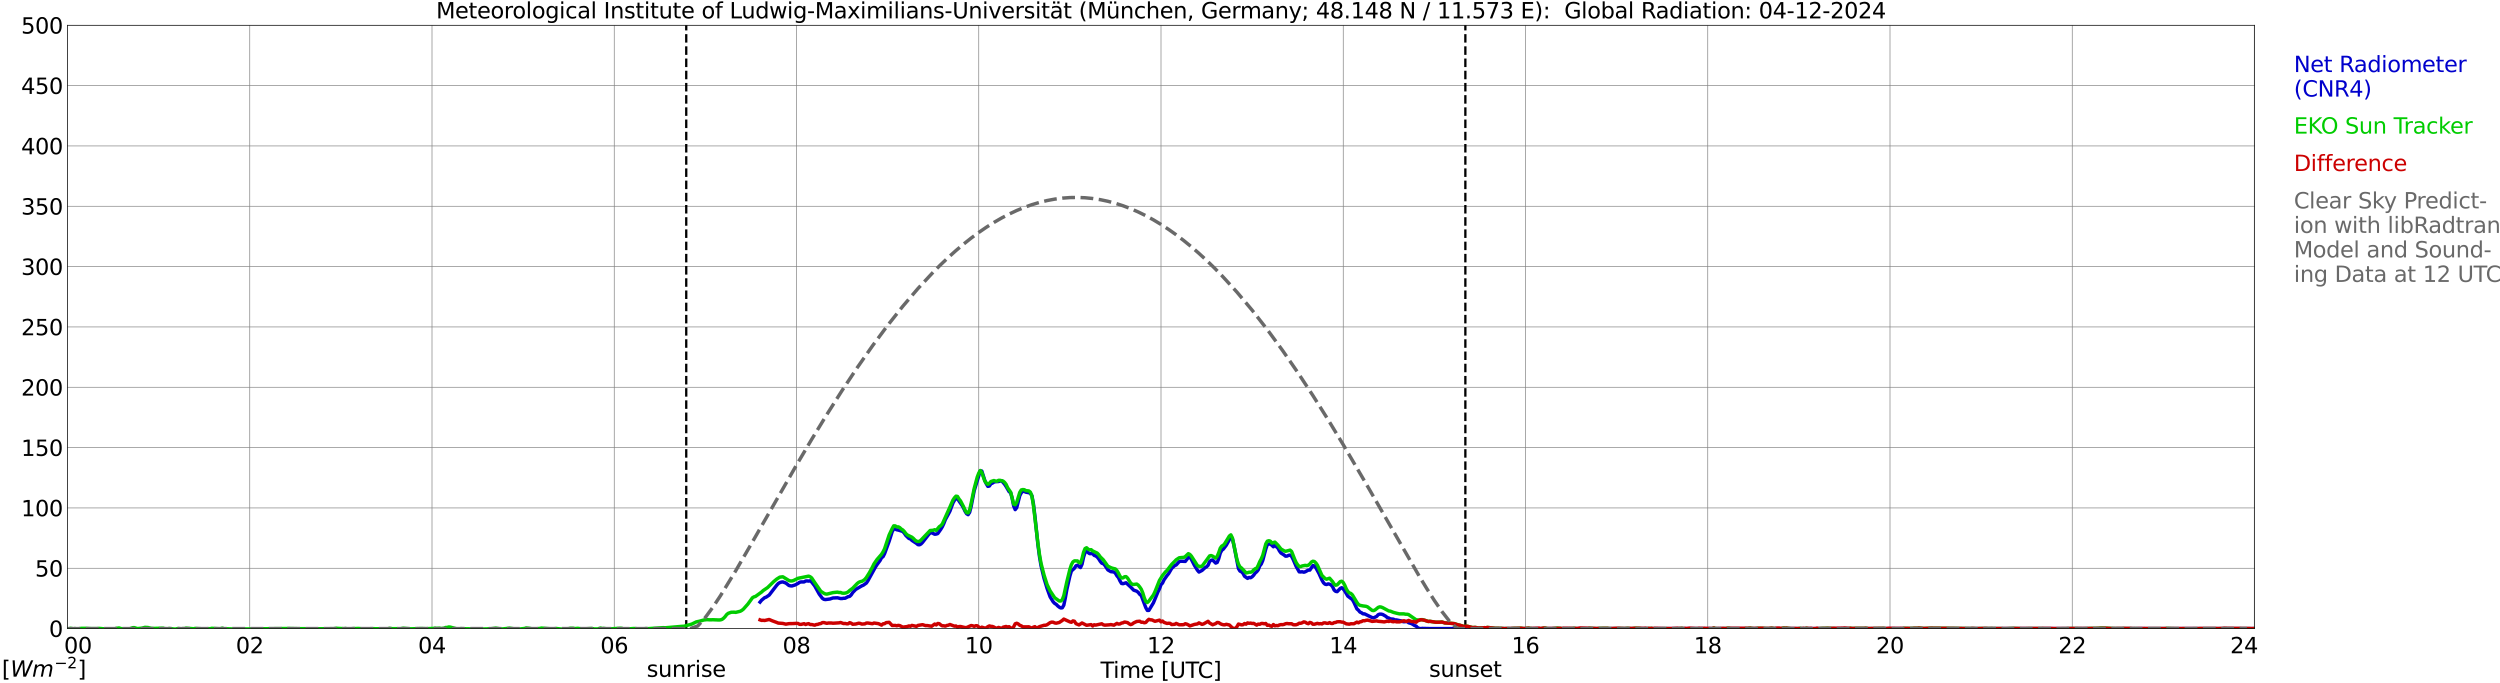 <?xml version="1.0" encoding="utf-8" standalone="no"?>
<!DOCTYPE svg PUBLIC "-//W3C//DTD SVG 1.1//EN"
  "http://www.w3.org/Graphics/SVG/1.1/DTD/svg11.dtd">
<svg xmlns:xlink="http://www.w3.org/1999/xlink" width="1085.4pt" height="296.64pt" viewBox="0 0 1085.4 296.64" xmlns="http://www.w3.org/2000/svg" version="1.1">
 <defs>
  <style type="text/css">*{stroke-linejoin: round; stroke-linecap: butt}</style>
 </defs>
 <g id="figure_1">
  <g id="patch_1">
   <path d="M 0 296.64 
L 1085.4 296.64 
L 1085.4 0 
L 0 0 
z
" style="fill: #ffffff"/>
  </g>
  <g id="axes_1">
   <g id="patch_2">
    <path d="M 29.306 272.909 
L 978.814 272.909 
L 978.814 10.976 
L 29.306 10.976 
z
" style="fill: #ffffff"/>
   </g>
   <g id="patch_3">
    <path d="M 978.814 272.909 
L 978.814 272.909 
L 978.814 10.976 
L 978.814 10.976 
z
" clip-path="url(#pea67f04aea)" style="fill: #d3d3d3; opacity: 0.25; stroke: #d3d3d3; stroke-linejoin: miter"/>
   </g>
   <g id="matplotlib.axis_1">
    <g id="xtick_1">
     <g id="line2d_1">
      <path d="M 29.306 272.909 
L 29.306 10.976 
" clip-path="url(#pea67f04aea)" style="fill: none; stroke: #808080; stroke-width: 0.3; stroke-linecap: square"/>
     </g>
     <g id="line2d_2"/>
     <g id="text_1">
      <!--    00 -->
      <g transform="translate(18.733 283.627) scale(0.095 -0.095)">
       <defs>
        <path id="DejaVuSans-20" transform="scale(0.016)"/>
        <path id="DejaVuSans-30" d="M 2034 4250 
Q 1547 4250 1301 3770 
Q 1056 3291 1056 2328 
Q 1056 1369 1301 889 
Q 1547 409 2034 409 
Q 2525 409 2770 889 
Q 3016 1369 3016 2328 
Q 3016 3291 2770 3770 
Q 2525 4250 2034 4250 
z
M 2034 4750 
Q 2819 4750 3233 4129 
Q 3647 3509 3647 2328 
Q 3647 1150 3233 529 
Q 2819 -91 2034 -91 
Q 1250 -91 836 529 
Q 422 1150 422 2328 
Q 422 3509 836 4129 
Q 1250 4750 2034 4750 
z
" transform="scale(0.016)"/>
       </defs>
       <use xlink:href="#DejaVuSans-20"/>
       <use xlink:href="#DejaVuSans-20" transform="translate(31.787 0)"/>
       <use xlink:href="#DejaVuSans-20" transform="translate(63.574 0)"/>
       <use xlink:href="#DejaVuSans-30" transform="translate(95.361 0)"/>
       <use xlink:href="#DejaVuSans-30" transform="translate(158.984 0)"/>
      </g>
     </g>
    </g>
    <g id="xtick_2">
     <g id="line2d_3">
      <path d="M 108.431 272.909 
L 108.431 10.976 
" clip-path="url(#pea67f04aea)" style="fill: none; stroke: #808080; stroke-width: 0.3; stroke-linecap: square"/>
     </g>
     <g id="line2d_4"/>
     <g id="text_2">
      <!-- 02 -->
      <g transform="translate(102.387 283.627) scale(0.095 -0.095)">
       <defs>
        <path id="DejaVuSans-32" d="M 1228 531 
L 3431 531 
L 3431 0 
L 469 0 
L 469 531 
Q 828 903 1448 1529 
Q 2069 2156 2228 2338 
Q 2531 2678 2651 2914 
Q 2772 3150 2772 3378 
Q 2772 3750 2511 3984 
Q 2250 4219 1831 4219 
Q 1534 4219 1204 4116 
Q 875 4013 500 3803 
L 500 4441 
Q 881 4594 1212 4672 
Q 1544 4750 1819 4750 
Q 2544 4750 2975 4387 
Q 3406 4025 3406 3419 
Q 3406 3131 3298 2873 
Q 3191 2616 2906 2266 
Q 2828 2175 2409 1742 
Q 1991 1309 1228 531 
z
" transform="scale(0.016)"/>
       </defs>
       <use xlink:href="#DejaVuSans-30"/>
       <use xlink:href="#DejaVuSans-32" transform="translate(63.623 0)"/>
      </g>
     </g>
    </g>
    <g id="xtick_3">
     <g id="line2d_5">
      <path d="M 187.557 272.909 
L 187.557 10.976 
" clip-path="url(#pea67f04aea)" style="fill: none; stroke: #808080; stroke-width: 0.3; stroke-linecap: square"/>
     </g>
     <g id="line2d_6"/>
     <g id="text_3">
      <!-- 04 -->
      <g transform="translate(181.513 283.627) scale(0.095 -0.095)">
       <defs>
        <path id="DejaVuSans-34" d="M 2419 4116 
L 825 1625 
L 2419 1625 
L 2419 4116 
z
M 2253 4666 
L 3047 4666 
L 3047 1625 
L 3713 1625 
L 3713 1100 
L 3047 1100 
L 3047 0 
L 2419 0 
L 2419 1100 
L 313 1100 
L 313 1709 
L 2253 4666 
z
" transform="scale(0.016)"/>
       </defs>
       <use xlink:href="#DejaVuSans-30"/>
       <use xlink:href="#DejaVuSans-34" transform="translate(63.623 0)"/>
      </g>
     </g>
    </g>
    <g id="xtick_4">
     <g id="line2d_7">
      <path d="M 266.683 272.909 
L 266.683 10.976 
" clip-path="url(#pea67f04aea)" style="fill: none; stroke: #808080; stroke-width: 0.3; stroke-linecap: square"/>
     </g>
     <g id="line2d_8"/>
     <g id="text_4">
      <!-- 06 -->
      <g transform="translate(260.638 283.627) scale(0.095 -0.095)">
       <defs>
        <path id="DejaVuSans-36" d="M 2113 2584 
Q 1688 2584 1439 2293 
Q 1191 2003 1191 1497 
Q 1191 994 1439 701 
Q 1688 409 2113 409 
Q 2538 409 2786 701 
Q 3034 994 3034 1497 
Q 3034 2003 2786 2293 
Q 2538 2584 2113 2584 
z
M 3366 4563 
L 3366 3988 
Q 3128 4100 2886 4159 
Q 2644 4219 2406 4219 
Q 1781 4219 1451 3797 
Q 1122 3375 1075 2522 
Q 1259 2794 1537 2939 
Q 1816 3084 2150 3084 
Q 2853 3084 3261 2657 
Q 3669 2231 3669 1497 
Q 3669 778 3244 343 
Q 2819 -91 2113 -91 
Q 1303 -91 875 529 
Q 447 1150 447 2328 
Q 447 3434 972 4092 
Q 1497 4750 2381 4750 
Q 2619 4750 2861 4703 
Q 3103 4656 3366 4563 
z
" transform="scale(0.016)"/>
       </defs>
       <use xlink:href="#DejaVuSans-30"/>
       <use xlink:href="#DejaVuSans-36" transform="translate(63.623 0)"/>
      </g>
     </g>
    </g>
    <g id="xtick_5">
     <g id="line2d_9">
      <path d="M 345.808 272.909 
L 345.808 10.976 
" clip-path="url(#pea67f04aea)" style="fill: none; stroke: #808080; stroke-width: 0.3; stroke-linecap: square"/>
     </g>
     <g id="line2d_10"/>
     <g id="text_5">
      <!-- 08 -->
      <g transform="translate(339.764 283.627) scale(0.095 -0.095)">
       <defs>
        <path id="DejaVuSans-38" d="M 2034 2216 
Q 1584 2216 1326 1975 
Q 1069 1734 1069 1313 
Q 1069 891 1326 650 
Q 1584 409 2034 409 
Q 2484 409 2743 651 
Q 3003 894 3003 1313 
Q 3003 1734 2745 1975 
Q 2488 2216 2034 2216 
z
M 1403 2484 
Q 997 2584 770 2862 
Q 544 3141 544 3541 
Q 544 4100 942 4425 
Q 1341 4750 2034 4750 
Q 2731 4750 3128 4425 
Q 3525 4100 3525 3541 
Q 3525 3141 3298 2862 
Q 3072 2584 2669 2484 
Q 3125 2378 3379 2068 
Q 3634 1759 3634 1313 
Q 3634 634 3220 271 
Q 2806 -91 2034 -91 
Q 1263 -91 848 271 
Q 434 634 434 1313 
Q 434 1759 690 2068 
Q 947 2378 1403 2484 
z
M 1172 3481 
Q 1172 3119 1398 2916 
Q 1625 2713 2034 2713 
Q 2441 2713 2670 2916 
Q 2900 3119 2900 3481 
Q 2900 3844 2670 4047 
Q 2441 4250 2034 4250 
Q 1625 4250 1398 4047 
Q 1172 3844 1172 3481 
z
" transform="scale(0.016)"/>
       </defs>
       <use xlink:href="#DejaVuSans-30"/>
       <use xlink:href="#DejaVuSans-38" transform="translate(63.623 0)"/>
      </g>
     </g>
    </g>
    <g id="xtick_6">
     <g id="line2d_11">
      <path d="M 424.934 272.909 
L 424.934 10.976 
" clip-path="url(#pea67f04aea)" style="fill: none; stroke: #808080; stroke-width: 0.3; stroke-linecap: square"/>
     </g>
     <g id="line2d_12"/>
     <g id="text_6">
      <!-- 10 -->
      <g transform="translate(418.89 283.627) scale(0.095 -0.095)">
       <defs>
        <path id="DejaVuSans-31" d="M 794 531 
L 1825 531 
L 1825 4091 
L 703 3866 
L 703 4441 
L 1819 4666 
L 2450 4666 
L 2450 531 
L 3481 531 
L 3481 0 
L 794 0 
L 794 531 
z
" transform="scale(0.016)"/>
       </defs>
       <use xlink:href="#DejaVuSans-31"/>
       <use xlink:href="#DejaVuSans-30" transform="translate(63.623 0)"/>
      </g>
     </g>
    </g>
    <g id="xtick_7">
     <g id="line2d_13">
      <path d="M 504.06 272.909 
L 504.06 10.976 
" clip-path="url(#pea67f04aea)" style="fill: none; stroke: #808080; stroke-width: 0.3; stroke-linecap: square"/>
     </g>
     <g id="line2d_14"/>
     <g id="text_7">
      <!-- 12 -->
      <g transform="translate(498.015 283.627) scale(0.095 -0.095)">
       <use xlink:href="#DejaVuSans-31"/>
       <use xlink:href="#DejaVuSans-32" transform="translate(63.623 0)"/>
      </g>
     </g>
    </g>
    <g id="xtick_8">
     <g id="line2d_15">
      <path d="M 583.185 272.909 
L 583.185 10.976 
" clip-path="url(#pea67f04aea)" style="fill: none; stroke: #808080; stroke-width: 0.3; stroke-linecap: square"/>
     </g>
     <g id="line2d_16"/>
     <g id="text_8">
      <!-- 14 -->
      <g transform="translate(577.141 283.627) scale(0.095 -0.095)">
       <use xlink:href="#DejaVuSans-31"/>
       <use xlink:href="#DejaVuSans-34" transform="translate(63.623 0)"/>
      </g>
     </g>
    </g>
    <g id="xtick_9">
     <g id="line2d_17">
      <path d="M 662.311 272.909 
L 662.311 10.976 
" clip-path="url(#pea67f04aea)" style="fill: none; stroke: #808080; stroke-width: 0.3; stroke-linecap: square"/>
     </g>
     <g id="line2d_18"/>
     <g id="text_9">
      <!-- 16 -->
      <g transform="translate(656.267 283.627) scale(0.095 -0.095)">
       <use xlink:href="#DejaVuSans-31"/>
       <use xlink:href="#DejaVuSans-36" transform="translate(63.623 0)"/>
      </g>
     </g>
    </g>
    <g id="xtick_10">
     <g id="line2d_19">
      <path d="M 741.437 272.909 
L 741.437 10.976 
" clip-path="url(#pea67f04aea)" style="fill: none; stroke: #808080; stroke-width: 0.3; stroke-linecap: square"/>
     </g>
     <g id="line2d_20"/>
     <g id="text_10">
      <!-- 18 -->
      <g transform="translate(735.392 283.627) scale(0.095 -0.095)">
       <use xlink:href="#DejaVuSans-31"/>
       <use xlink:href="#DejaVuSans-38" transform="translate(63.623 0)"/>
      </g>
     </g>
    </g>
    <g id="xtick_11">
     <g id="line2d_21">
      <path d="M 820.562 272.909 
L 820.562 10.976 
" clip-path="url(#pea67f04aea)" style="fill: none; stroke: #808080; stroke-width: 0.3; stroke-linecap: square"/>
     </g>
     <g id="line2d_22"/>
     <g id="text_11">
      <!-- 20 -->
      <g transform="translate(814.518 283.627) scale(0.095 -0.095)">
       <use xlink:href="#DejaVuSans-32"/>
       <use xlink:href="#DejaVuSans-30" transform="translate(63.623 0)"/>
      </g>
     </g>
    </g>
    <g id="xtick_12">
     <g id="line2d_23">
      <path d="M 899.688 272.909 
L 899.688 10.976 
" clip-path="url(#pea67f04aea)" style="fill: none; stroke: #808080; stroke-width: 0.3; stroke-linecap: square"/>
     </g>
     <g id="line2d_24"/>
     <g id="text_12">
      <!-- 22 -->
      <g transform="translate(893.644 283.627) scale(0.095 -0.095)">
       <use xlink:href="#DejaVuSans-32"/>
       <use xlink:href="#DejaVuSans-32" transform="translate(63.623 0)"/>
      </g>
     </g>
    </g>
    <g id="xtick_13">
     <g id="line2d_25">
      <path d="M 978.814 272.909 
L 978.814 10.976 
" clip-path="url(#pea67f04aea)" style="fill: none; stroke: #808080; stroke-width: 0.3; stroke-linecap: square"/>
     </g>
     <g id="line2d_26"/>
     <g id="text_13">
      <!-- 24    -->
      <g transform="translate(968.241 283.627) scale(0.095 -0.095)">
       <use xlink:href="#DejaVuSans-32"/>
       <use xlink:href="#DejaVuSans-34" transform="translate(63.623 0)"/>
       <use xlink:href="#DejaVuSans-20" transform="translate(127.246 0)"/>
       <use xlink:href="#DejaVuSans-20" transform="translate(159.033 0)"/>
       <use xlink:href="#DejaVuSans-20" transform="translate(190.82 0)"/>
      </g>
     </g>
    </g>
    <g id="text_14">
     <!-- Time [UTC] -->
     <g transform="translate(477.806 294.322) scale(0.095 -0.095)">
      <defs>
       <path id="DejaVuSans-54" d="M -19 4666 
L 3928 4666 
L 3928 4134 
L 2272 4134 
L 2272 0 
L 1638 0 
L 1638 4134 
L -19 4134 
L -19 4666 
z
" transform="scale(0.016)"/>
       <path id="DejaVuSans-69" d="M 603 3500 
L 1178 3500 
L 1178 0 
L 603 0 
L 603 3500 
z
M 603 4863 
L 1178 4863 
L 1178 4134 
L 603 4134 
L 603 4863 
z
" transform="scale(0.016)"/>
       <path id="DejaVuSans-6d" d="M 3328 2828 
Q 3544 3216 3844 3400 
Q 4144 3584 4550 3584 
Q 5097 3584 5394 3201 
Q 5691 2819 5691 2113 
L 5691 0 
L 5113 0 
L 5113 2094 
Q 5113 2597 4934 2840 
Q 4756 3084 4391 3084 
Q 3944 3084 3684 2787 
Q 3425 2491 3425 1978 
L 3425 0 
L 2847 0 
L 2847 2094 
Q 2847 2600 2669 2842 
Q 2491 3084 2119 3084 
Q 1678 3084 1418 2786 
Q 1159 2488 1159 1978 
L 1159 0 
L 581 0 
L 581 3500 
L 1159 3500 
L 1159 2956 
Q 1356 3278 1631 3431 
Q 1906 3584 2284 3584 
Q 2666 3584 2933 3390 
Q 3200 3197 3328 2828 
z
" transform="scale(0.016)"/>
       <path id="DejaVuSans-65" d="M 3597 1894 
L 3597 1613 
L 953 1613 
Q 991 1019 1311 708 
Q 1631 397 2203 397 
Q 2534 397 2845 478 
Q 3156 559 3463 722 
L 3463 178 
Q 3153 47 2828 -22 
Q 2503 -91 2169 -91 
Q 1331 -91 842 396 
Q 353 884 353 1716 
Q 353 2575 817 3079 
Q 1281 3584 2069 3584 
Q 2775 3584 3186 3129 
Q 3597 2675 3597 1894 
z
M 3022 2063 
Q 3016 2534 2758 2815 
Q 2500 3097 2075 3097 
Q 1594 3097 1305 2825 
Q 1016 2553 972 2059 
L 3022 2063 
z
" transform="scale(0.016)"/>
       <path id="DejaVuSans-5b" d="M 550 4863 
L 1875 4863 
L 1875 4416 
L 1125 4416 
L 1125 -397 
L 1875 -397 
L 1875 -844 
L 550 -844 
L 550 4863 
z
" transform="scale(0.016)"/>
       <path id="DejaVuSans-55" d="M 556 4666 
L 1191 4666 
L 1191 1831 
Q 1191 1081 1462 751 
Q 1734 422 2344 422 
Q 2950 422 3222 751 
Q 3494 1081 3494 1831 
L 3494 4666 
L 4128 4666 
L 4128 1753 
Q 4128 841 3676 375 
Q 3225 -91 2344 -91 
Q 1459 -91 1007 375 
Q 556 841 556 1753 
L 556 4666 
z
" transform="scale(0.016)"/>
       <path id="DejaVuSans-43" d="M 4122 4306 
L 4122 3641 
Q 3803 3938 3442 4084 
Q 3081 4231 2675 4231 
Q 1875 4231 1450 3742 
Q 1025 3253 1025 2328 
Q 1025 1406 1450 917 
Q 1875 428 2675 428 
Q 3081 428 3442 575 
Q 3803 722 4122 1019 
L 4122 359 
Q 3791 134 3420 21 
Q 3050 -91 2638 -91 
Q 1578 -91 968 557 
Q 359 1206 359 2328 
Q 359 3453 968 4101 
Q 1578 4750 2638 4750 
Q 3056 4750 3426 4639 
Q 3797 4528 4122 4306 
z
" transform="scale(0.016)"/>
       <path id="DejaVuSans-5d" d="M 1947 4863 
L 1947 -844 
L 622 -844 
L 622 -397 
L 1369 -397 
L 1369 4416 
L 622 4416 
L 622 4863 
L 1947 4863 
z
" transform="scale(0.016)"/>
      </defs>
      <use xlink:href="#DejaVuSans-54"/>
      <use xlink:href="#DejaVuSans-69" transform="translate(57.959 0)"/>
      <use xlink:href="#DejaVuSans-6d" transform="translate(85.742 0)"/>
      <use xlink:href="#DejaVuSans-65" transform="translate(183.154 0)"/>
      <use xlink:href="#DejaVuSans-20" transform="translate(244.678 0)"/>
      <use xlink:href="#DejaVuSans-5b" transform="translate(276.465 0)"/>
      <use xlink:href="#DejaVuSans-55" transform="translate(315.479 0)"/>
      <use xlink:href="#DejaVuSans-54" transform="translate(388.672 0)"/>
      <use xlink:href="#DejaVuSans-43" transform="translate(443.881 0)"/>
      <use xlink:href="#DejaVuSans-5d" transform="translate(513.705 0)"/>
     </g>
    </g>
   </g>
   <g id="matplotlib.axis_2">
    <g id="ytick_1">
     <g id="line2d_27">
      <path d="M 29.306 272.909 
L 978.814 272.909 
" clip-path="url(#pea67f04aea)" style="fill: none; stroke: #808080; stroke-width: 0.3; stroke-linecap: square"/>
     </g>
     <g id="line2d_28"/>
     <g id="text_15">
      <!-- 0 -->
      <g transform="translate(21.261 276.518) scale(0.095 -0.095)">
       <use xlink:href="#DejaVuSans-30"/>
      </g>
     </g>
    </g>
    <g id="ytick_2">
     <g id="line2d_29">
      <path d="M 29.306 246.715 
L 978.814 246.715 
" clip-path="url(#pea67f04aea)" style="fill: none; stroke: #808080; stroke-width: 0.3; stroke-linecap: square"/>
     </g>
     <g id="line2d_30"/>
     <g id="text_16">
      <!-- 50 -->
      <g transform="translate(15.217 250.325) scale(0.095 -0.095)">
       <defs>
        <path id="DejaVuSans-35" d="M 691 4666 
L 3169 4666 
L 3169 4134 
L 1269 4134 
L 1269 2991 
Q 1406 3038 1543 3061 
Q 1681 3084 1819 3084 
Q 2600 3084 3056 2656 
Q 3513 2228 3513 1497 
Q 3513 744 3044 326 
Q 2575 -91 1722 -91 
Q 1428 -91 1123 -41 
Q 819 9 494 109 
L 494 744 
Q 775 591 1075 516 
Q 1375 441 1709 441 
Q 2250 441 2565 725 
Q 2881 1009 2881 1497 
Q 2881 1984 2565 2268 
Q 2250 2553 1709 2553 
Q 1456 2553 1204 2497 
Q 953 2441 691 2322 
L 691 4666 
z
" transform="scale(0.016)"/>
       </defs>
       <use xlink:href="#DejaVuSans-35"/>
       <use xlink:href="#DejaVuSans-30" transform="translate(63.623 0)"/>
      </g>
     </g>
    </g>
    <g id="ytick_3">
     <g id="line2d_31">
      <path d="M 29.306 220.522 
L 978.814 220.522 
" clip-path="url(#pea67f04aea)" style="fill: none; stroke: #808080; stroke-width: 0.3; stroke-linecap: square"/>
     </g>
     <g id="line2d_32"/>
     <g id="text_17">
      <!-- 100 -->
      <g transform="translate(9.173 224.131) scale(0.095 -0.095)">
       <use xlink:href="#DejaVuSans-31"/>
       <use xlink:href="#DejaVuSans-30" transform="translate(63.623 0)"/>
       <use xlink:href="#DejaVuSans-30" transform="translate(127.246 0)"/>
      </g>
     </g>
    </g>
    <g id="ytick_4">
     <g id="line2d_33">
      <path d="M 29.306 194.329 
L 978.814 194.329 
" clip-path="url(#pea67f04aea)" style="fill: none; stroke: #808080; stroke-width: 0.3; stroke-linecap: square"/>
     </g>
     <g id="line2d_34"/>
     <g id="text_18">
      <!-- 150 -->
      <g transform="translate(9.173 197.938) scale(0.095 -0.095)">
       <use xlink:href="#DejaVuSans-31"/>
       <use xlink:href="#DejaVuSans-35" transform="translate(63.623 0)"/>
       <use xlink:href="#DejaVuSans-30" transform="translate(127.246 0)"/>
      </g>
     </g>
    </g>
    <g id="ytick_5">
     <g id="line2d_35">
      <path d="M 29.306 168.136 
L 978.814 168.136 
" clip-path="url(#pea67f04aea)" style="fill: none; stroke: #808080; stroke-width: 0.3; stroke-linecap: square"/>
     </g>
     <g id="line2d_36"/>
     <g id="text_19">
      <!-- 200 -->
      <g transform="translate(9.173 171.745) scale(0.095 -0.095)">
       <use xlink:href="#DejaVuSans-32"/>
       <use xlink:href="#DejaVuSans-30" transform="translate(63.623 0)"/>
       <use xlink:href="#DejaVuSans-30" transform="translate(127.246 0)"/>
      </g>
     </g>
    </g>
    <g id="ytick_6">
     <g id="line2d_37">
      <path d="M 29.306 141.942 
L 978.814 141.942 
" clip-path="url(#pea67f04aea)" style="fill: none; stroke: #808080; stroke-width: 0.3; stroke-linecap: square"/>
     </g>
     <g id="line2d_38"/>
     <g id="text_20">
      <!-- 250 -->
      <g transform="translate(9.173 145.551) scale(0.095 -0.095)">
       <use xlink:href="#DejaVuSans-32"/>
       <use xlink:href="#DejaVuSans-35" transform="translate(63.623 0)"/>
       <use xlink:href="#DejaVuSans-30" transform="translate(127.246 0)"/>
      </g>
     </g>
    </g>
    <g id="ytick_7">
     <g id="line2d_39">
      <path d="M 29.306 115.749 
L 978.814 115.749 
" clip-path="url(#pea67f04aea)" style="fill: none; stroke: #808080; stroke-width: 0.3; stroke-linecap: square"/>
     </g>
     <g id="line2d_40"/>
     <g id="text_21">
      <!-- 300 -->
      <g transform="translate(9.173 119.358) scale(0.095 -0.095)">
       <defs>
        <path id="DejaVuSans-33" d="M 2597 2516 
Q 3050 2419 3304 2112 
Q 3559 1806 3559 1356 
Q 3559 666 3084 287 
Q 2609 -91 1734 -91 
Q 1441 -91 1130 -33 
Q 819 25 488 141 
L 488 750 
Q 750 597 1062 519 
Q 1375 441 1716 441 
Q 2309 441 2620 675 
Q 2931 909 2931 1356 
Q 2931 1769 2642 2001 
Q 2353 2234 1838 2234 
L 1294 2234 
L 1294 2753 
L 1863 2753 
Q 2328 2753 2575 2939 
Q 2822 3125 2822 3475 
Q 2822 3834 2567 4026 
Q 2313 4219 1838 4219 
Q 1578 4219 1281 4162 
Q 984 4106 628 3988 
L 628 4550 
Q 988 4650 1302 4700 
Q 1616 4750 1894 4750 
Q 2613 4750 3031 4423 
Q 3450 4097 3450 3541 
Q 3450 3153 3228 2886 
Q 3006 2619 2597 2516 
z
" transform="scale(0.016)"/>
       </defs>
       <use xlink:href="#DejaVuSans-33"/>
       <use xlink:href="#DejaVuSans-30" transform="translate(63.623 0)"/>
       <use xlink:href="#DejaVuSans-30" transform="translate(127.246 0)"/>
      </g>
     </g>
    </g>
    <g id="ytick_8">
     <g id="line2d_41">
      <path d="M 29.306 89.556 
L 978.814 89.556 
" clip-path="url(#pea67f04aea)" style="fill: none; stroke: #808080; stroke-width: 0.3; stroke-linecap: square"/>
     </g>
     <g id="line2d_42"/>
     <g id="text_22">
      <!-- 350 -->
      <g transform="translate(9.173 93.165) scale(0.095 -0.095)">
       <use xlink:href="#DejaVuSans-33"/>
       <use xlink:href="#DejaVuSans-35" transform="translate(63.623 0)"/>
       <use xlink:href="#DejaVuSans-30" transform="translate(127.246 0)"/>
      </g>
     </g>
    </g>
    <g id="ytick_9">
     <g id="line2d_43">
      <path d="M 29.306 63.362 
L 978.814 63.362 
" clip-path="url(#pea67f04aea)" style="fill: none; stroke: #808080; stroke-width: 0.3; stroke-linecap: square"/>
     </g>
     <g id="line2d_44"/>
     <g id="text_23">
      <!-- 400 -->
      <g transform="translate(9.173 66.972) scale(0.095 -0.095)">
       <use xlink:href="#DejaVuSans-34"/>
       <use xlink:href="#DejaVuSans-30" transform="translate(63.623 0)"/>
       <use xlink:href="#DejaVuSans-30" transform="translate(127.246 0)"/>
      </g>
     </g>
    </g>
    <g id="ytick_10">
     <g id="line2d_45">
      <path d="M 29.306 37.169 
L 978.814 37.169 
" clip-path="url(#pea67f04aea)" style="fill: none; stroke: #808080; stroke-width: 0.3; stroke-linecap: square"/>
     </g>
     <g id="line2d_46"/>
     <g id="text_24">
      <!-- 450 -->
      <g transform="translate(9.173 40.778) scale(0.095 -0.095)">
       <use xlink:href="#DejaVuSans-34"/>
       <use xlink:href="#DejaVuSans-35" transform="translate(63.623 0)"/>
       <use xlink:href="#DejaVuSans-30" transform="translate(127.246 0)"/>
      </g>
     </g>
    </g>
    <g id="ytick_11">
     <g id="line2d_47">
      <path d="M 29.306 10.976 
L 978.814 10.976 
" clip-path="url(#pea67f04aea)" style="fill: none; stroke: #808080; stroke-width: 0.3; stroke-linecap: square"/>
     </g>
     <g id="line2d_48"/>
     <g id="text_25">
      <!-- 500 -->
      <g transform="translate(9.173 14.585) scale(0.095 -0.095)">
       <use xlink:href="#DejaVuSans-35"/>
       <use xlink:href="#DejaVuSans-30" transform="translate(63.623 0)"/>
       <use xlink:href="#DejaVuSans-30" transform="translate(127.246 0)"/>
      </g>
     </g>
    </g>
   </g>
   <g id="line2d_49">
    <path d="M 297.937 272.909 
L 297.937 10.976 
" clip-path="url(#pea67f04aea)" style="fill: none; stroke-dasharray: 3.7,1.6; stroke-dashoffset: 0; stroke: #000000"/>
   </g>
   <g id="line2d_50">
    <path d="M 636.2 272.909 
L 636.2 10.976 
" clip-path="url(#pea67f04aea)" style="fill: none; stroke-dasharray: 3.7,1.6; stroke-dashoffset: 0; stroke: #000000"/>
   </g>
   <g id="line2d_51">
    <path d="M 329.983 261.405 
L 330.643 260.593 
L 331.961 259.498 
L 332.621 259.257 
L 333.94 258.366 
L 337.236 254.071 
L 337.896 253.342 
L 338.555 252.934 
L 339.215 252.729 
L 339.874 252.651 
L 341.193 253.138 
L 342.512 254.191 
L 343.171 254.353 
L 343.83 254.395 
L 345.149 253.987 
L 346.468 253.3 
L 347.127 252.813 
L 347.787 252.651 
L 349.105 252.651 
L 349.765 252.248 
L 350.424 252.206 
L 351.083 252.284 
L 351.743 252.164 
L 352.402 252.693 
L 353.721 254.395 
L 355.699 257.958 
L 357.018 259.739 
L 357.677 260.189 
L 358.337 260.31 
L 360.315 260.064 
L 361.634 259.618 
L 363.612 259.54 
L 364.93 259.865 
L 365.59 259.865 
L 366.249 259.739 
L 366.909 259.739 
L 368.227 259.053 
L 368.887 258.932 
L 369.546 258.282 
L 370.206 257.271 
L 371.524 255.894 
L 374.162 254.353 
L 374.821 254.071 
L 376.14 253.138 
L 376.799 252.164 
L 380.096 246.171 
L 380.756 245.154 
L 382.074 243.373 
L 382.734 242.158 
L 383.393 241.671 
L 384.053 240.377 
L 386.031 234.986 
L 387.349 230.811 
L 388.009 229.679 
L 388.668 229.679 
L 389.328 230.004 
L 389.987 230.125 
L 391.965 230.732 
L 392.624 231.502 
L 393.284 232.477 
L 394.603 233.771 
L 395.262 233.975 
L 395.921 234.619 
L 397.899 235.919 
L 398.559 236.484 
L 399.218 236.526 
L 399.878 236.16 
L 400.537 235.473 
L 403.175 232.068 
L 403.834 231.419 
L 404.493 231.298 
L 405.812 231.948 
L 406.471 231.869 
L 407.131 231.665 
L 408.45 229.8 
L 409.109 228.705 
L 409.768 227.291 
L 410.428 225.588 
L 411.746 223.194 
L 412.406 221.942 
L 413.725 218.374 
L 414.384 217.201 
L 415.043 216.551 
L 415.703 216.185 
L 416.362 217.526 
L 417.681 219.385 
L 418.34 220.564 
L 419 221.979 
L 419.659 223.037 
L 420.318 223.44 
L 420.978 222.424 
L 421.637 219.836 
L 422.956 213.026 
L 425.593 204.439 
L 426.253 204.518 
L 427.572 208.651 
L 428.231 210.071 
L 428.89 211.161 
L 429.55 211.004 
L 430.209 210.029 
L 430.869 209.746 
L 431.528 209.301 
L 432.187 209.139 
L 433.506 209.055 
L 434.825 208.693 
L 436.144 210.192 
L 436.803 211.203 
L 438.122 213.471 
L 438.781 213.916 
L 439.44 216.31 
L 440.1 219.674 
L 440.759 221.25 
L 441.419 220.402 
L 442.737 215.215 
L 443.397 213.916 
L 444.056 213.309 
L 444.716 213.35 
L 445.375 213.675 
L 446.694 213.916 
L 447.353 214.204 
L 448.012 215.215 
L 448.672 218.778 
L 449.331 224.21 
L 450.65 236.689 
L 451.309 241.671 
L 451.969 245.6 
L 453.287 251.111 
L 454.606 255.485 
L 455.925 259.131 
L 457.244 261.279 
L 457.903 261.97 
L 458.563 262.374 
L 459.222 263.065 
L 459.881 263.589 
L 460.541 263.956 
L 461.2 263.872 
L 461.859 262.741 
L 462.519 259.618 
L 463.178 255.93 
L 464.497 250.1 
L 465.156 247.91 
L 466.475 246.695 
L 467.134 245.642 
L 467.794 245.401 
L 469.113 246.412 
L 469.772 244.955 
L 470.431 241.917 
L 471.091 239.848 
L 471.75 239.24 
L 472.409 239.89 
L 473.069 240.377 
L 474.388 240.335 
L 475.047 241.147 
L 475.706 241.346 
L 476.366 241.833 
L 477.025 242.645 
L 477.685 243.698 
L 478.344 244.51 
L 479.003 244.709 
L 479.663 245.401 
L 480.981 247.423 
L 482.3 248.193 
L 483.619 248.313 
L 484.278 248.884 
L 484.938 250.016 
L 485.597 250.786 
L 486.256 252.206 
L 486.916 253.3 
L 487.575 253.421 
L 488.894 253.018 
L 490.872 254.841 
L 492.191 256.218 
L 493.51 256.664 
L 494.169 257.188 
L 494.828 258.041 
L 495.488 258.565 
L 496.807 262.091 
L 497.466 263.835 
L 498.125 265.009 
L 498.785 265.009 
L 500.763 261.724 
L 502.741 256.947 
L 503.4 255.647 
L 504.06 253.824 
L 504.719 253.138 
L 505.379 251.718 
L 506.697 249.853 
L 507.357 249.047 
L 508.675 246.815 
L 509.994 245.563 
L 510.654 245.275 
L 511.972 243.819 
L 512.632 243.656 
L 514.61 243.74 
L 515.929 241.995 
L 516.588 241.875 
L 517.247 242.844 
L 518.566 245.437 
L 519.885 247.585 
L 520.544 248.355 
L 521.863 247.669 
L 523.182 246.454 
L 523.841 246.087 
L 524.501 245.401 
L 525.16 243.777 
L 525.819 243.253 
L 526.479 243.132 
L 527.797 244.468 
L 528.457 244.185 
L 529.116 242.561 
L 529.776 240.172 
L 530.435 238.915 
L 531.094 238.428 
L 532.413 236.689 
L 534.391 233.121 
L 535.051 233.849 
L 535.71 236.731 
L 537.688 246.857 
L 538.348 247.952 
L 539.007 248.235 
L 539.666 248.926 
L 540.326 250.178 
L 541.644 251.111 
L 542.304 250.707 
L 542.963 250.828 
L 543.623 250.424 
L 544.282 249.733 
L 544.941 248.8 
L 545.601 248.235 
L 546.26 247.423 
L 546.919 245.725 
L 547.579 244.871 
L 548.238 243.331 
L 549.557 238.349 
L 550.216 236.364 
L 551.535 236.123 
L 552.854 237.375 
L 553.513 236.568 
L 554.173 237.375 
L 554.832 237.946 
L 555.491 239.198 
L 556.151 240.094 
L 557.47 240.942 
L 558.129 241.466 
L 558.788 241.43 
L 559.448 241.105 
L 560.107 240.984 
L 560.766 241.55 
L 561.426 242.844 
L 562.745 245.924 
L 564.063 248.277 
L 564.723 248.313 
L 565.382 248.235 
L 566.042 248.439 
L 566.701 248.235 
L 568.02 247.507 
L 568.679 247.507 
L 569.998 245.563 
L 570.657 245.683 
L 571.317 246.532 
L 572.635 248.963 
L 573.954 251.881 
L 574.613 253.018 
L 575.273 253.625 
L 575.932 253.788 
L 576.592 253.5 
L 577.251 253.625 
L 577.91 253.95 
L 578.57 254.757 
L 579.229 256.177 
L 579.889 256.742 
L 580.548 256.863 
L 581.867 255.485 
L 582.526 255.165 
L 583.185 255.689 
L 583.845 256.58 
L 585.164 258.812 
L 587.142 260.31 
L 587.801 261.483 
L 589.12 264.359 
L 589.779 264.925 
L 590.439 265.737 
L 591.098 266.02 
L 591.757 266.507 
L 592.417 266.507 
L 595.714 268.126 
L 596.373 268.252 
L 597.692 267.602 
L 598.351 266.874 
L 599.011 266.628 
L 599.67 266.628 
L 600.329 266.79 
L 601.648 267.56 
L 602.307 268.126 
L 602.967 268.33 
L 603.626 268.697 
L 604.945 268.817 
L 605.604 269.142 
L 606.264 269.142 
L 607.582 269.425 
L 608.242 269.546 
L 608.901 269.828 
L 609.561 269.949 
L 610.879 269.787 
L 611.539 270.358 
L 612.858 270.761 
L 614.176 271.573 
L 614.836 271.856 
L 615.495 272.542 
L 616.154 272.83 
L 616.814 272.909 
L 617.473 272.83 
L 620.77 272.909 
L 978.154 272.909 
L 978.154 272.909 
" clip-path="url(#pea67f04aea)" style="fill: none; stroke: #0000cc; stroke-width: 1.5; stroke-linecap: square"/>
   </g>
   <g id="line2d_52">
    <path d="M 28.646 273.158 
L 29.306 273.128 
L 30.625 272.794 
L 31.943 272.983 
L 32.603 272.879 
L 33.262 273.095 
L 35.24 272.806 
L 37.218 272.797 
L 39.856 272.922 
L 41.834 272.919 
L 43.153 272.828 
L 45.79 273.059 
L 46.45 273.191 
L 47.768 273.104 
L 49.747 273.022 
L 50.406 272.802 
L 51.725 272.638 
L 52.384 272.878 
L 53.703 273.058 
L 56.34 272.967 
L 57.659 272.526 
L 58.319 272.494 
L 59.637 272.904 
L 61.615 272.73 
L 62.934 272.369 
L 64.253 272.443 
L 65.572 272.797 
L 66.89 272.827 
L 70.847 272.724 
L 71.506 272.943 
L 72.825 272.962 
L 73.484 272.848 
L 75.462 273.077 
L 76.122 273.123 
L 77.441 272.859 
L 78.759 273.011 
L 79.419 272.888 
L 80.078 272.922 
L 80.737 272.714 
L 84.034 272.977 
L 84.694 272.833 
L 87.991 272.994 
L 91.288 272.931 
L 91.947 272.787 
L 95.244 272.972 
L 95.903 272.909 
L 96.563 272.712 
L 97.222 272.952 
L 103.156 273.12 
L 105.135 273.013 
L 107.772 273.068 
L 109.091 273.028 
L 125.575 272.858 
L 130.191 272.948 
L 141.4 272.977 
L 144.038 272.942 
L 144.697 272.959 
L 146.016 272.769 
L 149.313 272.95 
L 149.972 272.858 
L 151.291 273.072 
L 153.269 272.894 
L 154.588 272.868 
L 155.907 272.861 
L 157.226 273.003 
L 161.841 272.938 
L 163.819 272.976 
L 168.435 272.965 
L 169.094 272.779 
L 170.413 272.953 
L 171.732 272.927 
L 173.71 272.992 
L 175.029 272.743 
L 178.326 273.009 
L 182.941 272.868 
L 184.92 272.944 
L 188.216 272.832 
L 188.876 272.708 
L 189.535 272.796 
L 190.854 272.734 
L 191.513 272.896 
L 192.832 272.714 
L 193.492 272.421 
L 194.151 272.42 
L 194.81 272.203 
L 195.47 272.261 
L 198.107 272.955 
L 199.426 273.015 
L 200.085 272.901 
L 202.063 272.979 
L 205.36 273.044 
L 209.317 273.092 
L 211.295 273.05 
L 213.273 272.955 
L 215.251 272.706 
L 217.229 273.002 
L 217.889 273.077 
L 219.867 272.88 
L 221.186 272.716 
L 223.164 272.989 
L 223.823 273.145 
L 225.801 273.065 
L 227.779 272.847 
L 228.439 272.63 
L 229.757 272.773 
L 231.736 273.137 
L 232.395 273.146 
L 233.714 272.887 
L 234.373 272.843 
L 235.033 272.685 
L 239.648 273.033 
L 241.626 272.876 
L 243.604 273.09 
L 244.264 273.122 
L 245.583 273.004 
L 246.901 272.927 
L 247.561 272.775 
L 248.88 272.772 
L 249.539 272.906 
L 250.858 272.793 
L 252.836 273.056 
L 256.792 272.846 
L 258.111 273.054 
L 259.43 273.074 
L 260.748 272.689 
L 261.408 272.88 
L 262.067 272.829 
L 264.045 273.066 
L 269.32 272.76 
L 269.98 272.8 
L 270.639 273.018 
L 271.958 273.087 
L 275.255 272.861 
L 277.233 273.006 
L 279.87 272.952 
L 280.53 272.874 
L 281.189 272.943 
L 287.783 272.513 
L 289.102 272.532 
L 295.696 271.963 
L 297.014 271.875 
L 300.311 270.967 
L 302.289 270.002 
L 303.608 269.722 
L 305.586 269.17 
L 306.905 269.026 
L 308.224 269.106 
L 309.543 269.065 
L 312.18 269.172 
L 312.839 269.119 
L 313.499 268.908 
L 314.158 268.41 
L 314.818 267.715 
L 315.477 266.841 
L 316.136 266.295 
L 317.455 265.815 
L 318.774 265.794 
L 319.433 265.864 
L 321.411 265.375 
L 322.071 265.002 
L 322.73 264.484 
L 324.708 262.251 
L 326.686 259.52 
L 327.346 259.134 
L 328.005 258.95 
L 330.643 257.045 
L 331.302 256.429 
L 333.28 255.082 
L 335.918 252.508 
L 337.236 251.411 
L 338.555 250.577 
L 339.874 250.408 
L 342.512 252.041 
L 343.171 252.223 
L 343.83 252.224 
L 344.49 252.044 
L 346.468 251.071 
L 348.446 250.672 
L 351.083 250.138 
L 351.743 250.398 
L 352.402 250.919 
L 353.721 252.923 
L 356.359 256.706 
L 357.677 257.565 
L 358.337 257.867 
L 358.996 257.946 
L 361.634 257.286 
L 363.612 257.082 
L 364.271 257.249 
L 364.93 257.212 
L 365.59 257.497 
L 366.249 257.563 
L 366.909 257.509 
L 367.568 257.331 
L 368.227 256.978 
L 368.887 256.36 
L 370.206 255.387 
L 372.184 253.323 
L 372.843 252.819 
L 373.502 252.532 
L 374.162 252.396 
L 374.821 252.039 
L 375.481 251.528 
L 376.14 250.74 
L 377.459 248.638 
L 378.777 246.204 
L 379.437 244.84 
L 380.756 242.915 
L 382.734 240.644 
L 383.393 239.59 
L 384.053 238.248 
L 385.371 234.253 
L 386.031 232.263 
L 387.349 229.475 
L 388.009 228.301 
L 388.668 228.305 
L 389.328 228.784 
L 389.987 228.725 
L 390.646 229.071 
L 391.306 229.704 
L 391.965 230.095 
L 392.624 230.789 
L 393.284 231.662 
L 393.943 232.268 
L 395.921 233.235 
L 396.581 233.785 
L 397.24 234.486 
L 397.899 234.952 
L 398.559 235.106 
L 399.218 235.018 
L 399.878 234.471 
L 403.834 230.326 
L 405.153 230.222 
L 405.812 229.977 
L 406.471 230.277 
L 407.79 228.676 
L 408.45 228.221 
L 409.109 227.506 
L 412.406 220.161 
L 413.725 217.125 
L 414.384 216.141 
L 415.043 215.418 
L 415.703 215.525 
L 416.362 216.649 
L 417.022 217.467 
L 418.34 220.014 
L 419 221.533 
L 419.659 222.584 
L 420.318 222.69 
L 420.978 221.384 
L 421.637 218.5 
L 422.956 212.071 
L 424.275 207.139 
L 424.934 205.422 
L 425.593 204.273 
L 426.253 205.137 
L 427.572 208.871 
L 428.231 209.735 
L 428.89 210.315 
L 429.55 209.845 
L 430.209 209.054 
L 431.528 208.628 
L 432.187 208.858 
L 432.847 208.953 
L 433.506 208.545 
L 434.165 208.536 
L 435.484 208.862 
L 436.144 209.415 
L 436.803 210.279 
L 437.462 211.741 
L 438.781 213.673 
L 440.1 218.9 
L 440.759 219.173 
L 441.419 218.084 
L 442.737 213.786 
L 443.397 212.716 
L 444.056 212.555 
L 444.716 212.612 
L 445.375 213.012 
L 446.694 213.148 
L 447.353 213.68 
L 448.012 215.404 
L 448.672 219.405 
L 450.65 236.126 
L 451.309 240.819 
L 451.969 244.55 
L 453.287 249.67 
L 454.606 253.8 
L 455.925 256.534 
L 457.903 259.51 
L 459.881 260.937 
L 460.541 260.925 
L 461.2 260.349 
L 461.859 258.613 
L 463.178 252.576 
L 464.497 247.189 
L 465.156 245.171 
L 465.816 243.963 
L 466.475 243.503 
L 467.794 243.537 
L 468.453 244.254 
L 469.113 244.448 
L 469.772 242.516 
L 470.431 239.803 
L 471.091 238.163 
L 471.75 237.814 
L 472.409 238.41 
L 473.069 238.741 
L 473.728 238.641 
L 474.388 239.205 
L 476.366 240.138 
L 477.025 240.839 
L 477.685 241.763 
L 479.003 243.054 
L 480.322 244.89 
L 480.981 245.823 
L 482.3 246.451 
L 482.96 246.702 
L 484.278 247.015 
L 484.938 247.752 
L 485.597 248.846 
L 486.256 250.175 
L 486.916 250.909 
L 487.575 250.906 
L 488.235 250.397 
L 488.894 250.345 
L 489.553 250.99 
L 490.872 253.111 
L 491.532 253.657 
L 492.191 253.754 
L 493.51 253.577 
L 494.169 254.031 
L 494.828 254.836 
L 495.488 255.821 
L 496.147 257.409 
L 496.807 259.567 
L 497.466 261.168 
L 498.125 261.574 
L 498.785 260.982 
L 500.763 258.299 
L 501.422 256.943 
L 503.4 251.981 
L 504.719 249.86 
L 506.038 248.252 
L 506.697 247.624 
L 508.675 245.047 
L 509.994 243.718 
L 510.654 243.029 
L 511.972 242.162 
L 513.291 242.028 
L 513.95 242.006 
L 514.61 241.631 
L 515.929 240.379 
L 516.588 240.713 
L 517.247 241.445 
L 519.885 245.559 
L 520.544 245.871 
L 521.204 245.919 
L 521.863 245.832 
L 523.841 243.183 
L 525.16 241.351 
L 525.819 241.187 
L 526.479 241.466 
L 527.797 242.301 
L 528.457 241.522 
L 529.116 239.961 
L 529.776 238.025 
L 530.435 237.075 
L 531.094 236.764 
L 531.754 235.985 
L 533.732 232.726 
L 534.391 232.212 
L 535.051 233.536 
L 537.029 242.91 
L 537.688 244.887 
L 538.348 246.125 
L 539.007 246.608 
L 540.326 247.983 
L 540.985 248.743 
L 541.644 248.646 
L 542.304 248.42 
L 542.963 248.44 
L 543.623 248.208 
L 544.282 247.45 
L 544.941 246.936 
L 545.601 246.725 
L 546.26 245.475 
L 546.919 243.874 
L 547.579 242.658 
L 548.238 241.107 
L 549.557 236.126 
L 550.216 234.963 
L 550.876 234.756 
L 551.535 234.966 
L 552.195 235.797 
L 553.513 235.368 
L 554.832 236.685 
L 556.151 238.36 
L 557.47 239.125 
L 558.129 239.356 
L 560.107 238.849 
L 560.766 239.428 
L 562.085 242.798 
L 562.745 244.243 
L 563.404 245.241 
L 564.063 245.928 
L 564.723 246.005 
L 565.382 245.697 
L 566.701 245.458 
L 567.36 245.572 
L 568.02 245.389 
L 568.679 244.837 
L 569.338 244.042 
L 569.998 243.668 
L 570.657 243.788 
L 571.317 244.447 
L 571.976 245.39 
L 573.954 249.853 
L 575.273 251.133 
L 575.932 251.474 
L 577.251 251.024 
L 578.57 252.549 
L 579.229 253.585 
L 579.889 254.077 
L 580.548 253.904 
L 581.867 252.508 
L 582.526 252.352 
L 583.185 252.913 
L 583.845 254.108 
L 584.504 255.654 
L 585.164 256.787 
L 585.823 257.418 
L 586.482 257.641 
L 587.142 258.266 
L 589.12 261.545 
L 589.779 262.421 
L 590.439 262.812 
L 591.757 263.071 
L 593.076 263.238 
L 593.736 263.481 
L 595.714 265.009 
L 596.373 265.092 
L 597.032 264.787 
L 598.351 263.711 
L 599.011 263.469 
L 599.67 263.571 
L 600.329 263.833 
L 602.967 265.259 
L 603.626 265.337 
L 604.945 265.865 
L 606.264 266.219 
L 607.582 266.52 
L 609.561 266.526 
L 610.22 266.675 
L 610.879 266.672 
L 611.539 266.818 
L 614.836 269.097 
L 616.154 269.204 
L 616.814 269.042 
L 617.473 269.017 
L 618.792 269.347 
L 620.111 269.818 
L 620.77 269.747 
L 623.408 270.146 
L 624.726 270.14 
L 626.045 270.064 
L 627.364 270.457 
L 628.683 270.529 
L 631.32 270.74 
L 632.639 271.166 
L 633.958 271.492 
L 635.276 271.9 
L 635.936 271.968 
L 636.595 271.878 
L 637.255 271.937 
L 639.233 272.46 
L 640.552 272.411 
L 641.87 272.652 
L 643.189 272.61 
L 644.508 272.515 
L 645.167 272.528 
L 645.827 272.413 
L 647.805 272.627 
L 649.123 272.791 
L 651.761 272.819 
L 653.08 272.915 
L 654.399 272.885 
L 655.717 272.977 
L 657.036 272.814 
L 658.355 272.838 
L 660.333 272.741 
L 661.652 272.944 
L 663.63 272.724 
L 665.608 273.013 
L 668.246 273.119 
L 670.224 272.672 
L 670.883 272.705 
L 672.202 272.961 
L 673.521 272.994 
L 676.158 272.704 
L 679.455 273.054 
L 681.433 272.894 
L 682.092 272.957 
L 683.411 272.78 
L 686.708 273.158 
L 687.368 273.035 
L 688.027 273.059 
L 688.686 272.96 
L 689.346 272.973 
L 690.005 272.771 
L 693.302 272.948 
L 693.961 272.848 
L 695.28 272.791 
L 697.918 272.805 
L 699.236 272.946 
L 704.511 272.864 
L 705.171 272.95 
L 706.49 272.794 
L 708.468 272.959 
L 709.786 272.744 
L 711.765 272.827 
L 713.083 273.031 
L 715.062 272.967 
L 715.721 272.835 
L 716.38 272.924 
L 717.04 272.807 
L 718.358 273.046 
L 722.974 272.898 
L 726.271 272.997 
L 726.93 273.102 
L 730.227 272.804 
L 731.546 273.023 
L 732.205 272.96 
L 733.524 273.108 
L 736.821 272.933 
L 737.48 273.045 
L 739.459 272.968 
L 740.118 272.891 
L 741.437 273.085 
L 742.096 272.96 
L 743.415 272.969 
L 744.074 272.658 
L 744.734 272.898 
L 746.712 272.977 
L 749.349 272.876 
L 750.009 272.765 
L 750.668 272.772 
L 751.327 272.944 
L 752.646 272.977 
L 757.262 272.956 
L 757.921 272.842 
L 758.581 272.953 
L 759.24 272.773 
L 759.899 272.715 
L 761.878 273.03 
L 763.196 272.778 
L 766.493 272.855 
L 767.812 272.946 
L 769.131 272.727 
L 770.449 272.901 
L 771.109 273.115 
L 772.428 273.145 
L 773.087 273.009 
L 774.406 272.626 
L 775.065 272.74 
L 775.725 272.71 
L 777.703 272.962 
L 780.34 272.945 
L 781.659 272.795 
L 782.978 273.062 
L 784.296 272.749 
L 784.956 272.984 
L 789.572 272.94 
L 791.55 272.783 
L 792.209 272.828 
L 793.528 272.736 
L 794.187 272.849 
L 796.165 272.875 
L 798.143 273.073 
L 799.462 273.053 
L 801.44 273.111 
L 803.419 272.767 
L 804.078 272.863 
L 806.056 272.812 
L 809.353 272.82 
L 810.012 272.763 
L 811.331 272.928 
L 817.925 272.825 
L 819.903 273.061 
L 823.859 272.991 
L 825.178 273.012 
L 825.837 272.997 
L 826.497 272.786 
L 829.134 272.858 
L 831.112 272.753 
L 832.431 272.762 
L 833.091 272.684 
L 835.069 272.852 
L 836.388 272.83 
L 838.366 272.74 
L 839.684 272.758 
L 858.806 272.909 
L 860.125 272.863 
L 869.357 272.914 
L 870.016 273.02 
L 873.313 272.843 
L 874.632 272.834 
L 878.588 272.994 
L 880.566 272.922 
L 886.5 272.902 
L 888.479 273.009 
L 889.797 272.965 
L 892.435 272.982 
L 894.413 272.959 
L 896.391 272.939 
L 899.688 272.882 
L 904.304 272.961 
L 908.26 272.823 
L 910.898 272.807 
L 912.216 272.662 
L 918.81 272.923 
L 922.107 272.889 
L 926.063 272.931 
L 927.382 272.915 
L 928.701 272.973 
L 931.338 272.949 
L 939.91 272.924 
L 940.57 272.83 
L 943.207 272.913 
L 947.163 272.975 
L 947.823 272.915 
L 949.142 272.985 
L 952.438 272.95 
L 953.757 272.941 
L 975.517 272.953 
L 976.836 272.913 
L 977.495 272.985 
L 978.154 272.936 
L 978.154 272.936 
" clip-path="url(#pea67f04aea)" style="fill: none; stroke: #00cc00; stroke-width: 1.5; stroke-linecap: square"/>
   </g>
   <g id="line2d_53">
    <path d="M 329.983 269.12 
L 330.643 269.361 
L 331.302 269.311 
L 331.961 269.399 
L 333.94 268.957 
L 335.258 269.526 
L 337.236 270.25 
L 337.896 270.522 
L 339.874 270.666 
L 341.193 270.986 
L 342.512 270.759 
L 344.49 270.72 
L 345.808 270.636 
L 346.468 270.68 
L 347.127 271.058 
L 347.787 271.084 
L 349.105 270.779 
L 349.765 271.137 
L 350.424 270.888 
L 351.083 270.762 
L 351.743 271.143 
L 352.402 271.135 
L 353.721 271.437 
L 354.38 271.144 
L 355.04 271.079 
L 355.699 270.825 
L 356.359 270.725 
L 357.018 270.326 
L 357.677 270.285 
L 358.996 270.628 
L 359.655 270.474 
L 360.974 270.487 
L 361.634 270.576 
L 364.271 270.419 
L 364.93 270.256 
L 366.249 270.733 
L 366.909 270.679 
L 367.568 270.82 
L 368.227 270.835 
L 368.887 270.337 
L 369.546 270.561 
L 370.206 271.024 
L 371.524 270.918 
L 372.843 270.562 
L 373.502 270.684 
L 374.162 270.952 
L 375.481 270.853 
L 376.14 270.511 
L 376.799 270.489 
L 378.777 270.8 
L 379.437 270.488 
L 381.415 270.766 
L 382.734 271.395 
L 383.393 270.828 
L 384.053 270.78 
L 384.712 270.317 
L 386.031 270.186 
L 387.349 271.573 
L 388.668 271.534 
L 389.328 271.689 
L 389.987 271.509 
L 390.646 271.614 
L 391.965 272.271 
L 393.943 272.014 
L 394.603 271.737 
L 395.262 271.899 
L 395.921 271.524 
L 397.899 271.942 
L 398.559 271.53 
L 400.537 271.209 
L 401.856 271.623 
L 402.515 271.587 
L 404.493 271.889 
L 405.812 270.938 
L 406.471 271.316 
L 407.131 270.694 
L 407.79 270.774 
L 408.45 271.33 
L 409.109 271.709 
L 409.768 271.698 
L 410.428 271.851 
L 411.087 271.55 
L 411.746 271.44 
L 412.406 271.128 
L 414.384 271.849 
L 415.043 271.776 
L 415.703 272.249 
L 416.362 272.032 
L 417.022 272.002 
L 419 272.464 
L 419.659 272.456 
L 421.637 271.572 
L 422.297 271.69 
L 422.956 271.954 
L 423.615 271.671 
L 424.275 271.679 
L 425.593 272.742 
L 426.253 272.29 
L 427.572 272.689 
L 428.231 272.572 
L 428.89 272.063 
L 429.55 271.75 
L 430.209 271.934 
L 430.869 271.985 
L 431.528 272.236 
L 432.187 272.628 
L 432.847 272.724 
L 433.506 272.399 
L 434.165 272.589 
L 434.825 272.9 
L 435.484 272.307 
L 436.803 271.985 
L 437.462 272.232 
L 438.122 272.087 
L 438.781 272.665 
L 439.44 272.728 
L 440.1 272.135 
L 440.759 270.832 
L 441.419 270.591 
L 442.078 270.885 
L 442.737 271.479 
L 443.397 271.709 
L 444.056 272.155 
L 446.694 272.141 
L 448.012 272.72 
L 448.672 272.281 
L 449.331 272.073 
L 449.991 272.76 
L 451.309 272.057 
L 453.287 271.468 
L 453.947 271.455 
L 454.606 271.224 
L 455.925 270.312 
L 456.584 270.107 
L 457.244 270.138 
L 457.903 270.449 
L 458.563 270.561 
L 459.881 270.257 
L 461.2 269.386 
L 461.859 268.781 
L 464.497 269.998 
L 465.156 270.17 
L 465.816 269.57 
L 466.475 269.718 
L 467.134 270.76 
L 468.453 271.317 
L 469.772 270.47 
L 471.75 271.483 
L 473.069 271.273 
L 473.728 271.173 
L 474.388 271.779 
L 475.047 271.251 
L 475.706 271.392 
L 477.025 271.103 
L 478.344 270.818 
L 479.003 271.254 
L 479.663 271.421 
L 481.641 271.274 
L 482.3 271.167 
L 483.619 271.421 
L 484.938 270.645 
L 485.597 270.969 
L 486.256 270.878 
L 486.916 270.517 
L 487.575 270.394 
L 488.235 270.047 
L 489.553 270.315 
L 490.213 270.818 
L 490.872 271.179 
L 491.532 270.955 
L 492.191 270.445 
L 493.51 269.822 
L 494.828 269.703 
L 495.488 270.165 
L 496.147 270.128 
L 496.807 270.385 
L 497.466 270.242 
L 498.125 269.474 
L 498.785 268.881 
L 499.444 269.099 
L 500.103 269.137 
L 501.422 269.746 
L 503.4 269.243 
L 504.06 269.971 
L 504.719 269.631 
L 505.379 270.22 
L 506.697 270.679 
L 507.357 270.58 
L 508.016 270.633 
L 508.675 271.141 
L 509.994 271.063 
L 510.654 270.663 
L 511.972 271.252 
L 513.291 271.239 
L 513.95 271.175 
L 514.61 270.8 
L 515.269 270.979 
L 515.929 271.292 
L 516.588 271.747 
L 518.566 271.096 
L 519.885 270.883 
L 520.544 270.425 
L 521.863 271.072 
L 522.522 270.887 
L 524.501 269.751 
L 525.16 270.483 
L 526.479 271.243 
L 527.797 270.741 
L 528.457 270.246 
L 529.116 270.308 
L 529.776 270.761 
L 530.435 271.068 
L 531.094 271.245 
L 531.754 271.272 
L 532.413 271.045 
L 533.732 271.335 
L 535.051 272.595 
L 535.71 272.843 
L 536.369 272.822 
L 537.029 272.079 
L 537.688 270.939 
L 539.007 271.282 
L 539.666 271.221 
L 540.326 270.713 
L 540.985 270.987 
L 541.644 270.444 
L 542.304 270.621 
L 542.963 270.521 
L 543.623 270.693 
L 544.282 270.625 
L 545.601 271.399 
L 546.26 270.961 
L 546.919 271.057 
L 547.579 270.696 
L 548.238 270.684 
L 548.898 270.832 
L 549.557 270.685 
L 550.216 271.508 
L 550.876 271.38 
L 551.535 271.752 
L 552.195 271.897 
L 552.854 271.155 
L 553.513 271.708 
L 554.173 271.583 
L 554.832 271.648 
L 555.491 271.316 
L 556.151 271.175 
L 556.81 271.209 
L 557.47 271.091 
L 558.129 270.798 
L 558.788 270.697 
L 559.448 270.798 
L 560.766 270.787 
L 561.426 271.214 
L 562.085 271.28 
L 562.745 271.228 
L 563.404 271.01 
L 564.063 270.56 
L 564.723 270.6 
L 565.382 270.371 
L 566.042 270.002 
L 566.701 270.132 
L 567.36 270.571 
L 568.02 270.791 
L 568.679 270.239 
L 569.338 270.419 
L 569.998 271.014 
L 570.657 271.013 
L 571.976 270.63 
L 572.635 270.839 
L 573.295 270.75 
L 573.954 270.881 
L 574.613 270.46 
L 575.273 270.416 
L 575.932 270.595 
L 576.592 270.638 
L 577.251 270.308 
L 577.91 270.671 
L 578.57 270.701 
L 579.229 270.318 
L 579.889 270.243 
L 580.548 269.95 
L 581.867 269.931 
L 582.526 270.096 
L 583.185 270.133 
L 584.504 270.846 
L 585.823 270.991 
L 586.482 270.811 
L 587.801 270.814 
L 589.12 270.094 
L 589.779 270.405 
L 590.439 269.983 
L 591.098 269.876 
L 591.757 269.472 
L 592.417 269.532 
L 593.076 269.315 
L 593.736 269.233 
L 595.054 269.565 
L 595.714 269.792 
L 597.692 269.57 
L 598.351 269.745 
L 599.67 269.853 
L 600.989 270.009 
L 602.307 269.679 
L 602.967 269.838 
L 603.626 269.548 
L 604.286 269.83 
L 604.945 269.957 
L 605.604 269.766 
L 606.264 269.986 
L 607.582 270.004 
L 609.561 269.486 
L 610.22 269.756 
L 610.879 269.795 
L 611.539 269.369 
L 612.858 269.845 
L 613.517 269.846 
L 614.836 270.15 
L 615.495 269.563 
L 616.814 269.042 
L 618.133 269.198 
L 620.111 269.818 
L 620.77 269.747 
L 623.408 270.146 
L 624.726 270.14 
L 626.045 270.064 
L 627.364 270.457 
L 628.683 270.529 
L 631.32 270.74 
L 632.639 271.166 
L 633.958 271.492 
L 635.276 271.9 
L 635.936 271.968 
L 636.595 271.878 
L 637.255 271.937 
L 639.233 272.46 
L 640.552 272.411 
L 641.87 272.652 
L 643.189 272.61 
L 644.508 272.515 
L 645.167 272.528 
L 645.827 272.413 
L 647.805 272.627 
L 649.123 272.791 
L 651.761 272.819 
L 653.08 272.903 
L 660.333 272.741 
L 661.652 272.874 
L 662.97 272.785 
L 663.63 272.724 
L 664.289 272.852 
L 666.267 272.788 
L 668.246 272.699 
L 668.905 272.876 
L 670.224 272.672 
L 670.883 272.705 
L 671.542 272.877 
L 677.477 272.779 
L 678.136 272.907 
L 678.796 272.747 
L 684.73 272.847 
L 686.049 272.631 
L 693.302 272.87 
L 697.918 272.805 
L 698.577 272.903 
L 702.533 272.75 
L 704.511 272.864 
L 709.127 272.803 
L 710.446 272.753 
L 713.743 272.793 
L 714.402 272.724 
L 715.062 272.85 
L 717.04 272.807 
L 717.699 272.9 
L 718.358 272.771 
L 721.655 272.852 
L 722.974 272.898 
L 725.612 272.879 
L 728.249 272.744 
L 728.909 272.841 
L 730.227 272.804 
L 730.887 272.904 
L 731.546 272.794 
L 732.205 272.857 
L 733.524 272.71 
L 736.821 272.885 
L 737.48 272.773 
L 743.415 272.849 
L 744.074 272.658 
L 744.734 272.898 
L 748.031 272.802 
L 749.349 272.876 
L 750.009 272.765 
L 759.24 272.773 
L 759.899 272.715 
L 760.559 272.842 
L 765.174 272.729 
L 766.493 272.855 
L 768.471 272.793 
L 769.131 272.727 
L 770.449 272.901 
L 771.109 272.702 
L 772.428 272.673 
L 773.087 272.808 
L 775.725 272.71 
L 776.384 272.83 
L 778.362 272.857 
L 779.681 272.864 
L 782.318 272.884 
L 782.978 272.756 
L 783.637 272.905 
L 784.296 272.749 
L 785.615 272.827 
L 786.275 272.768 
L 786.934 272.899 
L 788.253 272.89 
L 788.912 272.725 
L 789.572 272.878 
L 800.122 272.708 
L 800.781 272.628 
L 802.759 272.792 
L 803.419 272.767 
L 804.078 272.863 
L 806.056 272.812 
L 809.353 272.82 
L 810.012 272.763 
L 811.331 272.89 
L 813.309 272.838 
L 817.925 272.825 
L 818.584 272.902 
L 819.903 272.757 
L 823.859 272.827 
L 825.178 272.805 
L 830.453 272.85 
L 831.112 272.753 
L 832.431 272.762 
L 833.091 272.684 
L 835.069 272.852 
L 836.388 272.83 
L 838.366 272.74 
L 839.684 272.758 
L 855.51 272.9 
L 856.169 272.808 
L 858.147 272.901 
L 860.785 272.864 
L 862.103 272.809 
L 863.422 272.905 
L 864.741 272.849 
L 865.4 272.906 
L 866.719 272.882 
L 890.457 272.829 
L 891.775 272.883 
L 893.094 272.877 
L 910.238 272.837 
L 914.194 272.747 
L 916.832 272.889 
L 923.426 272.818 
L 924.745 272.808 
L 926.063 272.886 
L 927.382 272.902 
L 928.701 272.845 
L 931.338 272.868 
L 954.417 272.873 
L 955.735 272.853 
L 961.67 272.85 
L 962.989 272.883 
L 964.967 272.832 
L 965.626 272.732 
L 966.945 272.784 
L 978.154 272.881 
L 978.154 272.881 
" clip-path="url(#pea67f04aea)" style="fill: none; stroke: #cc0000; stroke-width: 1.5; stroke-linecap: square"/>
   </g>
   <g id="line2d_54">
    <path d="M 29.306 272.909 
L 299.652 272.909 
L 302.949 271.772 
L 306.246 268.047 
L 309.543 263.55 
L 312.839 258.57 
L 319.433 247.775 
L 326.027 236.412 
L 345.808 201.891 
L 352.402 190.751 
L 358.996 179.95 
L 365.59 169.553 
L 372.184 159.614 
L 378.777 150.177 
L 385.371 141.282 
L 391.965 132.963 
L 398.559 125.249 
L 405.153 118.167 
L 408.45 114.87 
L 411.746 111.74 
L 415.043 108.778 
L 418.34 105.987 
L 421.637 103.369 
L 424.934 100.926 
L 428.231 98.661 
L 431.528 96.573 
L 434.825 94.666 
L 438.122 92.94 
L 441.419 91.396 
L 444.716 90.037 
L 448.012 88.862 
L 451.309 87.872 
L 454.606 87.069 
L 457.903 86.452 
L 461.2 86.023 
L 464.497 85.781 
L 467.794 85.727 
L 471.091 85.86 
L 474.388 86.181 
L 477.685 86.689 
L 480.981 87.385 
L 484.278 88.266 
L 487.575 89.334 
L 490.872 90.587 
L 494.169 92.024 
L 497.466 93.645 
L 500.763 95.447 
L 504.06 97.431 
L 507.357 99.594 
L 510.654 101.934 
L 513.95 104.451 
L 517.247 107.142 
L 520.544 110.005 
L 523.841 113.039 
L 527.138 116.24 
L 530.435 119.606 
L 537.029 126.823 
L 543.623 134.667 
L 550.216 143.111 
L 556.81 152.123 
L 563.404 161.67 
L 569.998 171.711 
L 576.592 182.198 
L 583.185 193.077 
L 593.076 209.978 
L 616.154 250.123 
L 619.451 255.548 
L 622.748 260.725 
L 626.045 265.527 
L 629.342 269.741 
L 632.639 272.909 
L 975.517 272.909 
L 975.517 272.909 
" clip-path="url(#pea67f04aea)" style="fill: none; stroke-dasharray: 5.55,2.4; stroke-dashoffset: 0; stroke: #696969; stroke-width: 1.5"/>
   </g>
   <g id="patch_4">
    <path d="M 29.306 272.909 
L 29.306 10.976 
" style="fill: none; stroke: #000000; stroke-width: 0.3; stroke-linejoin: miter; stroke-linecap: square"/>
   </g>
   <g id="patch_5">
    <path d="M 978.814 272.909 
L 978.814 10.976 
" style="fill: none; stroke: #000000; stroke-width: 0.3; stroke-linejoin: miter; stroke-linecap: square"/>
   </g>
   <g id="patch_6">
    <path d="M 29.306 272.909 
L 978.814 272.909 
" style="fill: none; stroke: #000000; stroke-width: 0.3; stroke-linejoin: miter; stroke-linecap: square"/>
   </g>
   <g id="patch_7">
    <path d="M 29.306 10.976 
L 978.814 10.976 
" style="fill: none; stroke: #000000; stroke-width: 0.3; stroke-linejoin: miter; stroke-linecap: square"/>
   </g>
   <g id="text_26">
    <!-- sunrise -->
    <g transform="translate(280.773 293.863) scale(0.095 -0.095)">
     <defs>
      <path id="DejaVuSans-73" d="M 2834 3397 
L 2834 2853 
Q 2591 2978 2328 3040 
Q 2066 3103 1784 3103 
Q 1356 3103 1142 2972 
Q 928 2841 928 2578 
Q 928 2378 1081 2264 
Q 1234 2150 1697 2047 
L 1894 2003 
Q 2506 1872 2764 1633 
Q 3022 1394 3022 966 
Q 3022 478 2636 193 
Q 2250 -91 1575 -91 
Q 1294 -91 989 -36 
Q 684 19 347 128 
L 347 722 
Q 666 556 975 473 
Q 1284 391 1588 391 
Q 1994 391 2212 530 
Q 2431 669 2431 922 
Q 2431 1156 2273 1281 
Q 2116 1406 1581 1522 
L 1381 1569 
Q 847 1681 609 1914 
Q 372 2147 372 2553 
Q 372 3047 722 3315 
Q 1072 3584 1716 3584 
Q 2034 3584 2315 3537 
Q 2597 3491 2834 3397 
z
" transform="scale(0.016)"/>
      <path id="DejaVuSans-75" d="M 544 1381 
L 544 3500 
L 1119 3500 
L 1119 1403 
Q 1119 906 1312 657 
Q 1506 409 1894 409 
Q 2359 409 2629 706 
Q 2900 1003 2900 1516 
L 2900 3500 
L 3475 3500 
L 3475 0 
L 2900 0 
L 2900 538 
Q 2691 219 2414 64 
Q 2138 -91 1772 -91 
Q 1169 -91 856 284 
Q 544 659 544 1381 
z
M 1991 3584 
L 1991 3584 
z
" transform="scale(0.016)"/>
      <path id="DejaVuSans-6e" d="M 3513 2113 
L 3513 0 
L 2938 0 
L 2938 2094 
Q 2938 2591 2744 2837 
Q 2550 3084 2163 3084 
Q 1697 3084 1428 2787 
Q 1159 2491 1159 1978 
L 1159 0 
L 581 0 
L 581 3500 
L 1159 3500 
L 1159 2956 
Q 1366 3272 1645 3428 
Q 1925 3584 2291 3584 
Q 2894 3584 3203 3211 
Q 3513 2838 3513 2113 
z
" transform="scale(0.016)"/>
      <path id="DejaVuSans-72" d="M 2631 2963 
Q 2534 3019 2420 3045 
Q 2306 3072 2169 3072 
Q 1681 3072 1420 2755 
Q 1159 2438 1159 1844 
L 1159 0 
L 581 0 
L 581 3500 
L 1159 3500 
L 1159 2956 
Q 1341 3275 1631 3429 
Q 1922 3584 2338 3584 
Q 2397 3584 2469 3576 
Q 2541 3569 2628 3553 
L 2631 2963 
z
" transform="scale(0.016)"/>
     </defs>
     <use xlink:href="#DejaVuSans-73"/>
     <use xlink:href="#DejaVuSans-75" transform="translate(52.1 0)"/>
     <use xlink:href="#DejaVuSans-6e" transform="translate(115.479 0)"/>
     <use xlink:href="#DejaVuSans-72" transform="translate(178.857 0)"/>
     <use xlink:href="#DejaVuSans-69" transform="translate(219.971 0)"/>
     <use xlink:href="#DejaVuSans-73" transform="translate(247.754 0)"/>
     <use xlink:href="#DejaVuSans-65" transform="translate(299.854 0)"/>
    </g>
   </g>
   <g id="text_27">
    <!-- sunset -->
    <g transform="translate(620.445 293.863) scale(0.095 -0.095)">
     <defs>
      <path id="DejaVuSans-74" d="M 1172 4494 
L 1172 3500 
L 2356 3500 
L 2356 3053 
L 1172 3053 
L 1172 1153 
Q 1172 725 1289 603 
Q 1406 481 1766 481 
L 2356 481 
L 2356 0 
L 1766 0 
Q 1100 0 847 248 
Q 594 497 594 1153 
L 594 3053 
L 172 3053 
L 172 3500 
L 594 3500 
L 594 4494 
L 1172 4494 
z
" transform="scale(0.016)"/>
     </defs>
     <use xlink:href="#DejaVuSans-73"/>
     <use xlink:href="#DejaVuSans-75" transform="translate(52.1 0)"/>
     <use xlink:href="#DejaVuSans-6e" transform="translate(115.479 0)"/>
     <use xlink:href="#DejaVuSans-73" transform="translate(178.857 0)"/>
     <use xlink:href="#DejaVuSans-65" transform="translate(230.957 0)"/>
     <use xlink:href="#DejaVuSans-74" transform="translate(292.48 0)"/>
    </g>
   </g>
   <g id="text_28">
    <!-- [$Wm^{-2}$] -->
    <g transform="translate(0.821 293.863) scale(0.095 -0.095)">
     <defs>
      <path id="DejaVuSans-Oblique-57" d="M 616 4666 
L 1228 4666 
L 1453 697 
L 3213 4666 
L 3916 4666 
L 4147 697 
L 5888 4666 
L 6528 4666 
L 4453 0 
L 3659 0 
L 3444 3891 
L 1697 0 
L 903 0 
L 616 4666 
z
" transform="scale(0.016)"/>
      <path id="DejaVuSans-Oblique-6d" d="M 5747 2113 
L 5338 0 
L 4763 0 
L 5166 2094 
Q 5191 2228 5203 2325 
Q 5216 2422 5216 2491 
Q 5216 2772 5059 2928 
Q 4903 3084 4622 3084 
Q 4203 3084 3875 2770 
Q 3547 2456 3450 1953 
L 3066 0 
L 2491 0 
L 2900 2094 
Q 2925 2209 2937 2307 
Q 2950 2406 2950 2484 
Q 2950 2769 2794 2926 
Q 2638 3084 2363 3084 
Q 1938 3084 1609 2770 
Q 1281 2456 1184 1953 
L 800 0 
L 225 0 
L 909 3500 
L 1484 3500 
L 1375 2956 
Q 1609 3263 1923 3423 
Q 2238 3584 2597 3584 
Q 2978 3584 3223 3384 
Q 3469 3184 3519 2828 
Q 3781 3197 4126 3390 
Q 4472 3584 4856 3584 
Q 5306 3584 5551 3325 
Q 5797 3066 5797 2591 
Q 5797 2488 5784 2364 
Q 5772 2241 5747 2113 
z
" transform="scale(0.016)"/>
      <path id="DejaVuSans-2212" d="M 678 2272 
L 4684 2272 
L 4684 1741 
L 678 1741 
L 678 2272 
z
" transform="scale(0.016)"/>
     </defs>
     <use xlink:href="#DejaVuSans-5b" transform="translate(0 0.766)"/>
     <use xlink:href="#DejaVuSans-Oblique-57" transform="translate(39.014 0.766)"/>
     <use xlink:href="#DejaVuSans-Oblique-6d" transform="translate(137.891 0.766)"/>
     <use xlink:href="#DejaVuSans-2212" transform="translate(239.953 39.047) scale(0.7)"/>
     <use xlink:href="#DejaVuSans-32" transform="translate(298.605 39.047) scale(0.7)"/>
     <use xlink:href="#DejaVuSans-5d" transform="translate(345.875 0.766)"/>
    </g>
   </g>
   <g id="text_29">
    <!-- Net Radiometer  -->
    <g style="fill: #0000cc" transform="translate(995.905 31.291) scale(0.095 -0.095)">
     <defs>
      <path id="DejaVuSans-4e" d="M 628 4666 
L 1478 4666 
L 3547 763 
L 3547 4666 
L 4159 4666 
L 4159 0 
L 3309 0 
L 1241 3903 
L 1241 0 
L 628 0 
L 628 4666 
z
" transform="scale(0.016)"/>
      <path id="DejaVuSans-52" d="M 2841 2188 
Q 3044 2119 3236 1894 
Q 3428 1669 3622 1275 
L 4263 0 
L 3584 0 
L 2988 1197 
Q 2756 1666 2539 1819 
Q 2322 1972 1947 1972 
L 1259 1972 
L 1259 0 
L 628 0 
L 628 4666 
L 2053 4666 
Q 2853 4666 3247 4331 
Q 3641 3997 3641 3322 
Q 3641 2881 3436 2590 
Q 3231 2300 2841 2188 
z
M 1259 4147 
L 1259 2491 
L 2053 2491 
Q 2509 2491 2742 2702 
Q 2975 2913 2975 3322 
Q 2975 3731 2742 3939 
Q 2509 4147 2053 4147 
L 1259 4147 
z
" transform="scale(0.016)"/>
      <path id="DejaVuSans-61" d="M 2194 1759 
Q 1497 1759 1228 1600 
Q 959 1441 959 1056 
Q 959 750 1161 570 
Q 1363 391 1709 391 
Q 2188 391 2477 730 
Q 2766 1069 2766 1631 
L 2766 1759 
L 2194 1759 
z
M 3341 1997 
L 3341 0 
L 2766 0 
L 2766 531 
Q 2569 213 2275 61 
Q 1981 -91 1556 -91 
Q 1019 -91 701 211 
Q 384 513 384 1019 
Q 384 1609 779 1909 
Q 1175 2209 1959 2209 
L 2766 2209 
L 2766 2266 
Q 2766 2663 2505 2880 
Q 2244 3097 1772 3097 
Q 1472 3097 1187 3025 
Q 903 2953 641 2809 
L 641 3341 
Q 956 3463 1253 3523 
Q 1550 3584 1831 3584 
Q 2591 3584 2966 3190 
Q 3341 2797 3341 1997 
z
" transform="scale(0.016)"/>
      <path id="DejaVuSans-64" d="M 2906 2969 
L 2906 4863 
L 3481 4863 
L 3481 0 
L 2906 0 
L 2906 525 
Q 2725 213 2448 61 
Q 2172 -91 1784 -91 
Q 1150 -91 751 415 
Q 353 922 353 1747 
Q 353 2572 751 3078 
Q 1150 3584 1784 3584 
Q 2172 3584 2448 3432 
Q 2725 3281 2906 2969 
z
M 947 1747 
Q 947 1113 1208 752 
Q 1469 391 1925 391 
Q 2381 391 2643 752 
Q 2906 1113 2906 1747 
Q 2906 2381 2643 2742 
Q 2381 3103 1925 3103 
Q 1469 3103 1208 2742 
Q 947 2381 947 1747 
z
" transform="scale(0.016)"/>
      <path id="DejaVuSans-6f" d="M 1959 3097 
Q 1497 3097 1228 2736 
Q 959 2375 959 1747 
Q 959 1119 1226 758 
Q 1494 397 1959 397 
Q 2419 397 2687 759 
Q 2956 1122 2956 1747 
Q 2956 2369 2687 2733 
Q 2419 3097 1959 3097 
z
M 1959 3584 
Q 2709 3584 3137 3096 
Q 3566 2609 3566 1747 
Q 3566 888 3137 398 
Q 2709 -91 1959 -91 
Q 1206 -91 779 398 
Q 353 888 353 1747 
Q 353 2609 779 3096 
Q 1206 3584 1959 3584 
z
" transform="scale(0.016)"/>
     </defs>
     <use xlink:href="#DejaVuSans-4e"/>
     <use xlink:href="#DejaVuSans-65" transform="translate(74.805 0)"/>
     <use xlink:href="#DejaVuSans-74" transform="translate(136.328 0)"/>
     <use xlink:href="#DejaVuSans-20" transform="translate(175.537 0)"/>
     <use xlink:href="#DejaVuSans-52" transform="translate(207.324 0)"/>
     <use xlink:href="#DejaVuSans-61" transform="translate(274.557 0)"/>
     <use xlink:href="#DejaVuSans-64" transform="translate(335.836 0)"/>
     <use xlink:href="#DejaVuSans-69" transform="translate(399.312 0)"/>
     <use xlink:href="#DejaVuSans-6f" transform="translate(427.096 0)"/>
     <use xlink:href="#DejaVuSans-6d" transform="translate(488.277 0)"/>
     <use xlink:href="#DejaVuSans-65" transform="translate(585.689 0)"/>
     <use xlink:href="#DejaVuSans-74" transform="translate(647.213 0)"/>
     <use xlink:href="#DejaVuSans-65" transform="translate(686.422 0)"/>
     <use xlink:href="#DejaVuSans-72" transform="translate(747.945 0)"/>
     <use xlink:href="#DejaVuSans-20" transform="translate(789.059 0)"/>
    </g>
    <!-- (CNR4) -->
    <g style="fill: #0000cc" transform="translate(995.905 41.929) scale(0.095 -0.095)">
     <defs>
      <path id="DejaVuSans-28" d="M 1984 4856 
Q 1566 4138 1362 3434 
Q 1159 2731 1159 2009 
Q 1159 1288 1364 580 
Q 1569 -128 1984 -844 
L 1484 -844 
Q 1016 -109 783 600 
Q 550 1309 550 2009 
Q 550 2706 781 3412 
Q 1013 4119 1484 4856 
L 1984 4856 
z
" transform="scale(0.016)"/>
      <path id="DejaVuSans-29" d="M 513 4856 
L 1013 4856 
Q 1481 4119 1714 3412 
Q 1947 2706 1947 2009 
Q 1947 1309 1714 600 
Q 1481 -109 1013 -844 
L 513 -844 
Q 928 -128 1133 580 
Q 1338 1288 1338 2009 
Q 1338 2731 1133 3434 
Q 928 4138 513 4856 
z
" transform="scale(0.016)"/>
     </defs>
     <use xlink:href="#DejaVuSans-28"/>
     <use xlink:href="#DejaVuSans-43" transform="translate(39.014 0)"/>
     <use xlink:href="#DejaVuSans-4e" transform="translate(108.838 0)"/>
     <use xlink:href="#DejaVuSans-52" transform="translate(183.643 0)"/>
     <use xlink:href="#DejaVuSans-34" transform="translate(253.125 0)"/>
     <use xlink:href="#DejaVuSans-29" transform="translate(316.748 0)"/>
    </g>
   </g>
   <g id="text_30">
    <!-- EKO Sun Tracker -->
    <g style="fill: #00cc00" transform="translate(995.905 58.008) scale(0.095 -0.095)">
     <defs>
      <path id="DejaVuSans-45" d="M 628 4666 
L 3578 4666 
L 3578 4134 
L 1259 4134 
L 1259 2753 
L 3481 2753 
L 3481 2222 
L 1259 2222 
L 1259 531 
L 3634 531 
L 3634 0 
L 628 0 
L 628 4666 
z
" transform="scale(0.016)"/>
      <path id="DejaVuSans-4b" d="M 628 4666 
L 1259 4666 
L 1259 2694 
L 3353 4666 
L 4166 4666 
L 1850 2491 
L 4331 0 
L 3500 0 
L 1259 2247 
L 1259 0 
L 628 0 
L 628 4666 
z
" transform="scale(0.016)"/>
      <path id="DejaVuSans-4f" d="M 2522 4238 
Q 1834 4238 1429 3725 
Q 1025 3213 1025 2328 
Q 1025 1447 1429 934 
Q 1834 422 2522 422 
Q 3209 422 3611 934 
Q 4013 1447 4013 2328 
Q 4013 3213 3611 3725 
Q 3209 4238 2522 4238 
z
M 2522 4750 
Q 3503 4750 4090 4092 
Q 4678 3434 4678 2328 
Q 4678 1225 4090 567 
Q 3503 -91 2522 -91 
Q 1538 -91 948 565 
Q 359 1222 359 2328 
Q 359 3434 948 4092 
Q 1538 4750 2522 4750 
z
" transform="scale(0.016)"/>
      <path id="DejaVuSans-53" d="M 3425 4513 
L 3425 3897 
Q 3066 4069 2747 4153 
Q 2428 4238 2131 4238 
Q 1616 4238 1336 4038 
Q 1056 3838 1056 3469 
Q 1056 3159 1242 3001 
Q 1428 2844 1947 2747 
L 2328 2669 
Q 3034 2534 3370 2195 
Q 3706 1856 3706 1288 
Q 3706 609 3251 259 
Q 2797 -91 1919 -91 
Q 1588 -91 1214 -16 
Q 841 59 441 206 
L 441 856 
Q 825 641 1194 531 
Q 1563 422 1919 422 
Q 2459 422 2753 634 
Q 3047 847 3047 1241 
Q 3047 1584 2836 1778 
Q 2625 1972 2144 2069 
L 1759 2144 
Q 1053 2284 737 2584 
Q 422 2884 422 3419 
Q 422 4038 858 4394 
Q 1294 4750 2059 4750 
Q 2388 4750 2728 4690 
Q 3069 4631 3425 4513 
z
" transform="scale(0.016)"/>
      <path id="DejaVuSans-63" d="M 3122 3366 
L 3122 2828 
Q 2878 2963 2633 3030 
Q 2388 3097 2138 3097 
Q 1578 3097 1268 2742 
Q 959 2388 959 1747 
Q 959 1106 1268 751 
Q 1578 397 2138 397 
Q 2388 397 2633 464 
Q 2878 531 3122 666 
L 3122 134 
Q 2881 22 2623 -34 
Q 2366 -91 2075 -91 
Q 1284 -91 818 406 
Q 353 903 353 1747 
Q 353 2603 823 3093 
Q 1294 3584 2113 3584 
Q 2378 3584 2631 3529 
Q 2884 3475 3122 3366 
z
" transform="scale(0.016)"/>
      <path id="DejaVuSans-6b" d="M 581 4863 
L 1159 4863 
L 1159 1991 
L 2875 3500 
L 3609 3500 
L 1753 1863 
L 3688 0 
L 2938 0 
L 1159 1709 
L 1159 0 
L 581 0 
L 581 4863 
z
" transform="scale(0.016)"/>
     </defs>
     <use xlink:href="#DejaVuSans-45"/>
     <use xlink:href="#DejaVuSans-4b" transform="translate(63.184 0)"/>
     <use xlink:href="#DejaVuSans-4f" transform="translate(123.26 0)"/>
     <use xlink:href="#DejaVuSans-20" transform="translate(201.971 0)"/>
     <use xlink:href="#DejaVuSans-53" transform="translate(233.758 0)"/>
     <use xlink:href="#DejaVuSans-75" transform="translate(297.234 0)"/>
     <use xlink:href="#DejaVuSans-6e" transform="translate(360.613 0)"/>
     <use xlink:href="#DejaVuSans-20" transform="translate(423.992 0)"/>
     <use xlink:href="#DejaVuSans-54" transform="translate(455.779 0)"/>
     <use xlink:href="#DejaVuSans-72" transform="translate(502.113 0)"/>
     <use xlink:href="#DejaVuSans-61" transform="translate(543.227 0)"/>
     <use xlink:href="#DejaVuSans-63" transform="translate(604.506 0)"/>
     <use xlink:href="#DejaVuSans-6b" transform="translate(659.486 0)"/>
     <use xlink:href="#DejaVuSans-65" transform="translate(713.771 0)"/>
     <use xlink:href="#DejaVuSans-72" transform="translate(775.295 0)"/>
    </g>
   </g>
   <g id="text_31">
    <!-- Difference -->
    <g style="fill: #cc0000" transform="translate(995.905 74.248) scale(0.095 -0.095)">
     <defs>
      <path id="DejaVuSans-44" d="M 1259 4147 
L 1259 519 
L 2022 519 
Q 2988 519 3436 956 
Q 3884 1394 3884 2338 
Q 3884 3275 3436 3711 
Q 2988 4147 2022 4147 
L 1259 4147 
z
M 628 4666 
L 1925 4666 
Q 3281 4666 3915 4102 
Q 4550 3538 4550 2338 
Q 4550 1131 3912 565 
Q 3275 0 1925 0 
L 628 0 
L 628 4666 
z
" transform="scale(0.016)"/>
      <path id="DejaVuSans-66" d="M 2375 4863 
L 2375 4384 
L 1825 4384 
Q 1516 4384 1395 4259 
Q 1275 4134 1275 3809 
L 1275 3500 
L 2222 3500 
L 2222 3053 
L 1275 3053 
L 1275 0 
L 697 0 
L 697 3053 
L 147 3053 
L 147 3500 
L 697 3500 
L 697 3744 
Q 697 4328 969 4595 
Q 1241 4863 1831 4863 
L 2375 4863 
z
" transform="scale(0.016)"/>
     </defs>
     <use xlink:href="#DejaVuSans-44"/>
     <use xlink:href="#DejaVuSans-69" transform="translate(77.002 0)"/>
     <use xlink:href="#DejaVuSans-66" transform="translate(104.785 0)"/>
     <use xlink:href="#DejaVuSans-66" transform="translate(139.99 0)"/>
     <use xlink:href="#DejaVuSans-65" transform="translate(175.195 0)"/>
     <use xlink:href="#DejaVuSans-72" transform="translate(236.719 0)"/>
     <use xlink:href="#DejaVuSans-65" transform="translate(275.582 0)"/>
     <use xlink:href="#DejaVuSans-6e" transform="translate(337.105 0)"/>
     <use xlink:href="#DejaVuSans-63" transform="translate(400.484 0)"/>
     <use xlink:href="#DejaVuSans-65" transform="translate(455.465 0)"/>
    </g>
   </g>
   <g id="text_32">
    <!-- Clear Sky Predict- -->
    <g style="fill: #696969" transform="translate(995.905 90.488) scale(0.095 -0.095)">
     <defs>
      <path id="DejaVuSans-6c" d="M 603 4863 
L 1178 4863 
L 1178 0 
L 603 0 
L 603 4863 
z
" transform="scale(0.016)"/>
      <path id="DejaVuSans-79" d="M 2059 -325 
Q 1816 -950 1584 -1140 
Q 1353 -1331 966 -1331 
L 506 -1331 
L 506 -850 
L 844 -850 
Q 1081 -850 1212 -737 
Q 1344 -625 1503 -206 
L 1606 56 
L 191 3500 
L 800 3500 
L 1894 763 
L 2988 3500 
L 3597 3500 
L 2059 -325 
z
" transform="scale(0.016)"/>
      <path id="DejaVuSans-50" d="M 1259 4147 
L 1259 2394 
L 2053 2394 
Q 2494 2394 2734 2622 
Q 2975 2850 2975 3272 
Q 2975 3691 2734 3919 
Q 2494 4147 2053 4147 
L 1259 4147 
z
M 628 4666 
L 2053 4666 
Q 2838 4666 3239 4311 
Q 3641 3956 3641 3272 
Q 3641 2581 3239 2228 
Q 2838 1875 2053 1875 
L 1259 1875 
L 1259 0 
L 628 0 
L 628 4666 
z
" transform="scale(0.016)"/>
      <path id="DejaVuSans-2d" d="M 313 2009 
L 1997 2009 
L 1997 1497 
L 313 1497 
L 313 2009 
z
" transform="scale(0.016)"/>
     </defs>
     <use xlink:href="#DejaVuSans-43"/>
     <use xlink:href="#DejaVuSans-6c" transform="translate(69.824 0)"/>
     <use xlink:href="#DejaVuSans-65" transform="translate(97.607 0)"/>
     <use xlink:href="#DejaVuSans-61" transform="translate(159.131 0)"/>
     <use xlink:href="#DejaVuSans-72" transform="translate(220.41 0)"/>
     <use xlink:href="#DejaVuSans-20" transform="translate(261.523 0)"/>
     <use xlink:href="#DejaVuSans-53" transform="translate(293.311 0)"/>
     <use xlink:href="#DejaVuSans-6b" transform="translate(356.787 0)"/>
     <use xlink:href="#DejaVuSans-79" transform="translate(411.072 0)"/>
     <use xlink:href="#DejaVuSans-20" transform="translate(470.252 0)"/>
     <use xlink:href="#DejaVuSans-50" transform="translate(502.039 0)"/>
     <use xlink:href="#DejaVuSans-72" transform="translate(560.592 0)"/>
     <use xlink:href="#DejaVuSans-65" transform="translate(599.455 0)"/>
     <use xlink:href="#DejaVuSans-64" transform="translate(660.979 0)"/>
     <use xlink:href="#DejaVuSans-69" transform="translate(724.455 0)"/>
     <use xlink:href="#DejaVuSans-63" transform="translate(752.238 0)"/>
     <use xlink:href="#DejaVuSans-74" transform="translate(807.219 0)"/>
     <use xlink:href="#DejaVuSans-2d" transform="translate(846.428 0)"/>
    </g>
    <!-- ion with libRadtran -->
    <g style="fill: #696969" transform="translate(995.905 101.126) scale(0.095 -0.095)">
     <defs>
      <path id="DejaVuSans-77" d="M 269 3500 
L 844 3500 
L 1563 769 
L 2278 3500 
L 2956 3500 
L 3675 769 
L 4391 3500 
L 4966 3500 
L 4050 0 
L 3372 0 
L 2619 2869 
L 1863 0 
L 1184 0 
L 269 3500 
z
" transform="scale(0.016)"/>
      <path id="DejaVuSans-68" d="M 3513 2113 
L 3513 0 
L 2938 0 
L 2938 2094 
Q 2938 2591 2744 2837 
Q 2550 3084 2163 3084 
Q 1697 3084 1428 2787 
Q 1159 2491 1159 1978 
L 1159 0 
L 581 0 
L 581 4863 
L 1159 4863 
L 1159 2956 
Q 1366 3272 1645 3428 
Q 1925 3584 2291 3584 
Q 2894 3584 3203 3211 
Q 3513 2838 3513 2113 
z
" transform="scale(0.016)"/>
      <path id="DejaVuSans-62" d="M 3116 1747 
Q 3116 2381 2855 2742 
Q 2594 3103 2138 3103 
Q 1681 3103 1420 2742 
Q 1159 2381 1159 1747 
Q 1159 1113 1420 752 
Q 1681 391 2138 391 
Q 2594 391 2855 752 
Q 3116 1113 3116 1747 
z
M 1159 2969 
Q 1341 3281 1617 3432 
Q 1894 3584 2278 3584 
Q 2916 3584 3314 3078 
Q 3713 2572 3713 1747 
Q 3713 922 3314 415 
Q 2916 -91 2278 -91 
Q 1894 -91 1617 61 
Q 1341 213 1159 525 
L 1159 0 
L 581 0 
L 581 4863 
L 1159 4863 
L 1159 2969 
z
" transform="scale(0.016)"/>
     </defs>
     <use xlink:href="#DejaVuSans-69"/>
     <use xlink:href="#DejaVuSans-6f" transform="translate(27.783 0)"/>
     <use xlink:href="#DejaVuSans-6e" transform="translate(88.965 0)"/>
     <use xlink:href="#DejaVuSans-20" transform="translate(152.344 0)"/>
     <use xlink:href="#DejaVuSans-77" transform="translate(184.131 0)"/>
     <use xlink:href="#DejaVuSans-69" transform="translate(265.918 0)"/>
     <use xlink:href="#DejaVuSans-74" transform="translate(293.701 0)"/>
     <use xlink:href="#DejaVuSans-68" transform="translate(332.91 0)"/>
     <use xlink:href="#DejaVuSans-20" transform="translate(396.289 0)"/>
     <use xlink:href="#DejaVuSans-6c" transform="translate(428.076 0)"/>
     <use xlink:href="#DejaVuSans-69" transform="translate(455.859 0)"/>
     <use xlink:href="#DejaVuSans-62" transform="translate(483.643 0)"/>
     <use xlink:href="#DejaVuSans-52" transform="translate(547.119 0)"/>
     <use xlink:href="#DejaVuSans-61" transform="translate(614.352 0)"/>
     <use xlink:href="#DejaVuSans-64" transform="translate(675.631 0)"/>
     <use xlink:href="#DejaVuSans-74" transform="translate(739.107 0)"/>
     <use xlink:href="#DejaVuSans-72" transform="translate(778.316 0)"/>
     <use xlink:href="#DejaVuSans-61" transform="translate(819.43 0)"/>
     <use xlink:href="#DejaVuSans-6e" transform="translate(880.709 0)"/>
    </g>
    <!-- Model and Sound- -->
    <g style="fill: #696969" transform="translate(995.905 111.764) scale(0.095 -0.095)">
     <defs>
      <path id="DejaVuSans-4d" d="M 628 4666 
L 1569 4666 
L 2759 1491 
L 3956 4666 
L 4897 4666 
L 4897 0 
L 4281 0 
L 4281 4097 
L 3078 897 
L 2444 897 
L 1241 4097 
L 1241 0 
L 628 0 
L 628 4666 
z
" transform="scale(0.016)"/>
     </defs>
     <use xlink:href="#DejaVuSans-4d"/>
     <use xlink:href="#DejaVuSans-6f" transform="translate(86.279 0)"/>
     <use xlink:href="#DejaVuSans-64" transform="translate(147.461 0)"/>
     <use xlink:href="#DejaVuSans-65" transform="translate(210.938 0)"/>
     <use xlink:href="#DejaVuSans-6c" transform="translate(272.461 0)"/>
     <use xlink:href="#DejaVuSans-20" transform="translate(300.244 0)"/>
     <use xlink:href="#DejaVuSans-61" transform="translate(332.031 0)"/>
     <use xlink:href="#DejaVuSans-6e" transform="translate(393.311 0)"/>
     <use xlink:href="#DejaVuSans-64" transform="translate(456.689 0)"/>
     <use xlink:href="#DejaVuSans-20" transform="translate(520.166 0)"/>
     <use xlink:href="#DejaVuSans-53" transform="translate(551.953 0)"/>
     <use xlink:href="#DejaVuSans-6f" transform="translate(615.43 0)"/>
     <use xlink:href="#DejaVuSans-75" transform="translate(676.611 0)"/>
     <use xlink:href="#DejaVuSans-6e" transform="translate(739.99 0)"/>
     <use xlink:href="#DejaVuSans-64" transform="translate(803.369 0)"/>
     <use xlink:href="#DejaVuSans-2d" transform="translate(866.846 0)"/>
    </g>
    <!-- ing Data at 12 UTC -->
    <g style="fill: #696969" transform="translate(995.905 122.402) scale(0.095 -0.095)">
     <defs>
      <path id="DejaVuSans-67" d="M 2906 1791 
Q 2906 2416 2648 2759 
Q 2391 3103 1925 3103 
Q 1463 3103 1205 2759 
Q 947 2416 947 1791 
Q 947 1169 1205 825 
Q 1463 481 1925 481 
Q 2391 481 2648 825 
Q 2906 1169 2906 1791 
z
M 3481 434 
Q 3481 -459 3084 -895 
Q 2688 -1331 1869 -1331 
Q 1566 -1331 1297 -1286 
Q 1028 -1241 775 -1147 
L 775 -588 
Q 1028 -725 1275 -790 
Q 1522 -856 1778 -856 
Q 2344 -856 2625 -561 
Q 2906 -266 2906 331 
L 2906 616 
Q 2728 306 2450 153 
Q 2172 0 1784 0 
Q 1141 0 747 490 
Q 353 981 353 1791 
Q 353 2603 747 3093 
Q 1141 3584 1784 3584 
Q 2172 3584 2450 3431 
Q 2728 3278 2906 2969 
L 2906 3500 
L 3481 3500 
L 3481 434 
z
" transform="scale(0.016)"/>
     </defs>
     <use xlink:href="#DejaVuSans-69"/>
     <use xlink:href="#DejaVuSans-6e" transform="translate(27.783 0)"/>
     <use xlink:href="#DejaVuSans-67" transform="translate(91.162 0)"/>
     <use xlink:href="#DejaVuSans-20" transform="translate(154.639 0)"/>
     <use xlink:href="#DejaVuSans-44" transform="translate(186.426 0)"/>
     <use xlink:href="#DejaVuSans-61" transform="translate(263.428 0)"/>
     <use xlink:href="#DejaVuSans-74" transform="translate(324.707 0)"/>
     <use xlink:href="#DejaVuSans-61" transform="translate(363.916 0)"/>
     <use xlink:href="#DejaVuSans-20" transform="translate(425.195 0)"/>
     <use xlink:href="#DejaVuSans-61" transform="translate(456.982 0)"/>
     <use xlink:href="#DejaVuSans-74" transform="translate(518.262 0)"/>
     <use xlink:href="#DejaVuSans-20" transform="translate(557.471 0)"/>
     <use xlink:href="#DejaVuSans-31" transform="translate(589.258 0)"/>
     <use xlink:href="#DejaVuSans-32" transform="translate(652.881 0)"/>
     <use xlink:href="#DejaVuSans-20" transform="translate(716.504 0)"/>
     <use xlink:href="#DejaVuSans-55" transform="translate(748.291 0)"/>
     <use xlink:href="#DejaVuSans-54" transform="translate(821.484 0)"/>
     <use xlink:href="#DejaVuSans-43" transform="translate(876.693 0)"/>
    </g>
   </g>
   <g id="text_33">
    <!-- Meteorological Institute of Ludwig-Maximilians-Universität (München, Germany; 48.148 N / 11.573 E):  Global Radiation: 04-12-2024 -->
    <g transform="translate(189.348 7.976) scale(0.095 -0.095)">
     <defs>
      <path id="DejaVuSans-49" d="M 628 4666 
L 1259 4666 
L 1259 0 
L 628 0 
L 628 4666 
z
" transform="scale(0.016)"/>
      <path id="DejaVuSans-4c" d="M 628 4666 
L 1259 4666 
L 1259 531 
L 3531 531 
L 3531 0 
L 628 0 
L 628 4666 
z
" transform="scale(0.016)"/>
      <path id="DejaVuSans-78" d="M 3513 3500 
L 2247 1797 
L 3578 0 
L 2900 0 
L 1881 1375 
L 863 0 
L 184 0 
L 1544 1831 
L 300 3500 
L 978 3500 
L 1906 2253 
L 2834 3500 
L 3513 3500 
z
" transform="scale(0.016)"/>
      <path id="DejaVuSans-76" d="M 191 3500 
L 800 3500 
L 1894 563 
L 2988 3500 
L 3597 3500 
L 2284 0 
L 1503 0 
L 191 3500 
z
" transform="scale(0.016)"/>
      <path id="DejaVuSans-e4" d="M 2194 1759 
Q 1497 1759 1228 1600 
Q 959 1441 959 1056 
Q 959 750 1161 570 
Q 1363 391 1709 391 
Q 2188 391 2477 730 
Q 2766 1069 2766 1631 
L 2766 1759 
L 2194 1759 
z
M 3341 1997 
L 3341 0 
L 2766 0 
L 2766 531 
Q 2569 213 2275 61 
Q 1981 -91 1556 -91 
Q 1019 -91 701 211 
Q 384 513 384 1019 
Q 384 1609 779 1909 
Q 1175 2209 1959 2209 
L 2766 2209 
L 2766 2266 
Q 2766 2663 2505 2880 
Q 2244 3097 1772 3097 
Q 1472 3097 1187 3025 
Q 903 2953 641 2809 
L 641 3341 
Q 956 3463 1253 3523 
Q 1550 3584 1831 3584 
Q 2591 3584 2966 3190 
Q 3341 2797 3341 1997 
z
M 2150 4850 
L 2784 4850 
L 2784 4219 
L 2150 4219 
L 2150 4850 
z
M 928 4850 
L 1562 4850 
L 1562 4219 
L 928 4219 
L 928 4850 
z
" transform="scale(0.016)"/>
      <path id="DejaVuSans-fc" d="M 544 1381 
L 544 3500 
L 1119 3500 
L 1119 1403 
Q 1119 906 1312 657 
Q 1506 409 1894 409 
Q 2359 409 2629 706 
Q 2900 1003 2900 1516 
L 2900 3500 
L 3475 3500 
L 3475 0 
L 2900 0 
L 2900 538 
Q 2691 219 2414 64 
Q 2138 -91 1772 -91 
Q 1169 -91 856 284 
Q 544 659 544 1381 
z
M 1991 3584 
L 1991 3584 
z
M 2278 4850 
L 2912 4850 
L 2912 4219 
L 2278 4219 
L 2278 4850 
z
M 1056 4850 
L 1690 4850 
L 1690 4219 
L 1056 4219 
L 1056 4850 
z
" transform="scale(0.016)"/>
      <path id="DejaVuSans-2c" d="M 750 794 
L 1409 794 
L 1409 256 
L 897 -744 
L 494 -744 
L 750 256 
L 750 794 
z
" transform="scale(0.016)"/>
      <path id="DejaVuSans-47" d="M 3809 666 
L 3809 1919 
L 2778 1919 
L 2778 2438 
L 4434 2438 
L 4434 434 
Q 4069 175 3628 42 
Q 3188 -91 2688 -91 
Q 1594 -91 976 548 
Q 359 1188 359 2328 
Q 359 3472 976 4111 
Q 1594 4750 2688 4750 
Q 3144 4750 3555 4637 
Q 3966 4525 4313 4306 
L 4313 3634 
Q 3963 3931 3569 4081 
Q 3175 4231 2741 4231 
Q 1884 4231 1454 3753 
Q 1025 3275 1025 2328 
Q 1025 1384 1454 906 
Q 1884 428 2741 428 
Q 3075 428 3337 486 
Q 3600 544 3809 666 
z
" transform="scale(0.016)"/>
      <path id="DejaVuSans-3b" d="M 750 3309 
L 1409 3309 
L 1409 2516 
L 750 2516 
L 750 3309 
z
M 750 794 
L 1409 794 
L 1409 256 
L 897 -744 
L 494 -744 
L 750 256 
L 750 794 
z
" transform="scale(0.016)"/>
      <path id="DejaVuSans-2e" d="M 684 794 
L 1344 794 
L 1344 0 
L 684 0 
L 684 794 
z
" transform="scale(0.016)"/>
      <path id="DejaVuSans-2f" d="M 1625 4666 
L 2156 4666 
L 531 -594 
L 0 -594 
L 1625 4666 
z
" transform="scale(0.016)"/>
      <path id="DejaVuSans-37" d="M 525 4666 
L 3525 4666 
L 3525 4397 
L 1831 0 
L 1172 0 
L 2766 4134 
L 525 4134 
L 525 4666 
z
" transform="scale(0.016)"/>
      <path id="DejaVuSans-3a" d="M 750 794 
L 1409 794 
L 1409 0 
L 750 0 
L 750 794 
z
M 750 3309 
L 1409 3309 
L 1409 2516 
L 750 2516 
L 750 3309 
z
" transform="scale(0.016)"/>
     </defs>
     <use xlink:href="#DejaVuSans-4d"/>
     <use xlink:href="#DejaVuSans-65" transform="translate(86.279 0)"/>
     <use xlink:href="#DejaVuSans-74" transform="translate(147.803 0)"/>
     <use xlink:href="#DejaVuSans-65" transform="translate(187.012 0)"/>
     <use xlink:href="#DejaVuSans-6f" transform="translate(248.535 0)"/>
     <use xlink:href="#DejaVuSans-72" transform="translate(309.717 0)"/>
     <use xlink:href="#DejaVuSans-6f" transform="translate(348.58 0)"/>
     <use xlink:href="#DejaVuSans-6c" transform="translate(409.762 0)"/>
     <use xlink:href="#DejaVuSans-6f" transform="translate(437.545 0)"/>
     <use xlink:href="#DejaVuSans-67" transform="translate(498.727 0)"/>
     <use xlink:href="#DejaVuSans-69" transform="translate(562.203 0)"/>
     <use xlink:href="#DejaVuSans-63" transform="translate(589.986 0)"/>
     <use xlink:href="#DejaVuSans-61" transform="translate(644.967 0)"/>
     <use xlink:href="#DejaVuSans-6c" transform="translate(706.246 0)"/>
     <use xlink:href="#DejaVuSans-20" transform="translate(734.029 0)"/>
     <use xlink:href="#DejaVuSans-49" transform="translate(765.816 0)"/>
     <use xlink:href="#DejaVuSans-6e" transform="translate(795.309 0)"/>
     <use xlink:href="#DejaVuSans-73" transform="translate(858.688 0)"/>
     <use xlink:href="#DejaVuSans-74" transform="translate(910.787 0)"/>
     <use xlink:href="#DejaVuSans-69" transform="translate(949.996 0)"/>
     <use xlink:href="#DejaVuSans-74" transform="translate(977.779 0)"/>
     <use xlink:href="#DejaVuSans-75" transform="translate(1016.988 0)"/>
     <use xlink:href="#DejaVuSans-74" transform="translate(1080.367 0)"/>
     <use xlink:href="#DejaVuSans-65" transform="translate(1119.576 0)"/>
     <use xlink:href="#DejaVuSans-20" transform="translate(1181.1 0)"/>
     <use xlink:href="#DejaVuSans-6f" transform="translate(1212.887 0)"/>
     <use xlink:href="#DejaVuSans-66" transform="translate(1274.068 0)"/>
     <use xlink:href="#DejaVuSans-20" transform="translate(1309.273 0)"/>
     <use xlink:href="#DejaVuSans-4c" transform="translate(1341.061 0)"/>
     <use xlink:href="#DejaVuSans-75" transform="translate(1395.023 0)"/>
     <use xlink:href="#DejaVuSans-64" transform="translate(1458.402 0)"/>
     <use xlink:href="#DejaVuSans-77" transform="translate(1521.879 0)"/>
     <use xlink:href="#DejaVuSans-69" transform="translate(1603.666 0)"/>
     <use xlink:href="#DejaVuSans-67" transform="translate(1631.449 0)"/>
     <use xlink:href="#DejaVuSans-2d" transform="translate(1694.926 0)"/>
     <use xlink:href="#DejaVuSans-4d" transform="translate(1731.01 0)"/>
     <use xlink:href="#DejaVuSans-61" transform="translate(1817.289 0)"/>
     <use xlink:href="#DejaVuSans-78" transform="translate(1878.568 0)"/>
     <use xlink:href="#DejaVuSans-69" transform="translate(1937.748 0)"/>
     <use xlink:href="#DejaVuSans-6d" transform="translate(1965.531 0)"/>
     <use xlink:href="#DejaVuSans-69" transform="translate(2062.943 0)"/>
     <use xlink:href="#DejaVuSans-6c" transform="translate(2090.727 0)"/>
     <use xlink:href="#DejaVuSans-69" transform="translate(2118.51 0)"/>
     <use xlink:href="#DejaVuSans-61" transform="translate(2146.293 0)"/>
     <use xlink:href="#DejaVuSans-6e" transform="translate(2207.572 0)"/>
     <use xlink:href="#DejaVuSans-73" transform="translate(2270.951 0)"/>
     <use xlink:href="#DejaVuSans-2d" transform="translate(2323.051 0)"/>
     <use xlink:href="#DejaVuSans-55" transform="translate(2359.135 0)"/>
     <use xlink:href="#DejaVuSans-6e" transform="translate(2432.328 0)"/>
     <use xlink:href="#DejaVuSans-69" transform="translate(2495.707 0)"/>
     <use xlink:href="#DejaVuSans-76" transform="translate(2523.49 0)"/>
     <use xlink:href="#DejaVuSans-65" transform="translate(2582.67 0)"/>
     <use xlink:href="#DejaVuSans-72" transform="translate(2644.193 0)"/>
     <use xlink:href="#DejaVuSans-73" transform="translate(2685.307 0)"/>
     <use xlink:href="#DejaVuSans-69" transform="translate(2737.406 0)"/>
     <use xlink:href="#DejaVuSans-74" transform="translate(2765.189 0)"/>
     <use xlink:href="#DejaVuSans-e4" transform="translate(2804.398 0)"/>
     <use xlink:href="#DejaVuSans-74" transform="translate(2865.678 0)"/>
     <use xlink:href="#DejaVuSans-20" transform="translate(2904.887 0)"/>
     <use xlink:href="#DejaVuSans-28" transform="translate(2936.674 0)"/>
     <use xlink:href="#DejaVuSans-4d" transform="translate(2975.688 0)"/>
     <use xlink:href="#DejaVuSans-fc" transform="translate(3061.967 0)"/>
     <use xlink:href="#DejaVuSans-6e" transform="translate(3125.346 0)"/>
     <use xlink:href="#DejaVuSans-63" transform="translate(3188.725 0)"/>
     <use xlink:href="#DejaVuSans-68" transform="translate(3243.705 0)"/>
     <use xlink:href="#DejaVuSans-65" transform="translate(3307.084 0)"/>
     <use xlink:href="#DejaVuSans-6e" transform="translate(3368.607 0)"/>
     <use xlink:href="#DejaVuSans-2c" transform="translate(3431.986 0)"/>
     <use xlink:href="#DejaVuSans-20" transform="translate(3463.773 0)"/>
     <use xlink:href="#DejaVuSans-47" transform="translate(3495.561 0)"/>
     <use xlink:href="#DejaVuSans-65" transform="translate(3573.051 0)"/>
     <use xlink:href="#DejaVuSans-72" transform="translate(3634.574 0)"/>
     <use xlink:href="#DejaVuSans-6d" transform="translate(3673.938 0)"/>
     <use xlink:href="#DejaVuSans-61" transform="translate(3771.35 0)"/>
     <use xlink:href="#DejaVuSans-6e" transform="translate(3832.629 0)"/>
     <use xlink:href="#DejaVuSans-79" transform="translate(3896.008 0)"/>
     <use xlink:href="#DejaVuSans-3b" transform="translate(3955.188 0)"/>
     <use xlink:href="#DejaVuSans-20" transform="translate(3988.879 0)"/>
     <use xlink:href="#DejaVuSans-34" transform="translate(4020.666 0)"/>
     <use xlink:href="#DejaVuSans-38" transform="translate(4084.289 0)"/>
     <use xlink:href="#DejaVuSans-2e" transform="translate(4147.912 0)"/>
     <use xlink:href="#DejaVuSans-31" transform="translate(4179.699 0)"/>
     <use xlink:href="#DejaVuSans-34" transform="translate(4243.322 0)"/>
     <use xlink:href="#DejaVuSans-38" transform="translate(4306.945 0)"/>
     <use xlink:href="#DejaVuSans-20" transform="translate(4370.568 0)"/>
     <use xlink:href="#DejaVuSans-4e" transform="translate(4402.355 0)"/>
     <use xlink:href="#DejaVuSans-20" transform="translate(4477.16 0)"/>
     <use xlink:href="#DejaVuSans-2f" transform="translate(4508.947 0)"/>
     <use xlink:href="#DejaVuSans-20" transform="translate(4542.639 0)"/>
     <use xlink:href="#DejaVuSans-31" transform="translate(4574.426 0)"/>
     <use xlink:href="#DejaVuSans-31" transform="translate(4638.049 0)"/>
     <use xlink:href="#DejaVuSans-2e" transform="translate(4701.672 0)"/>
     <use xlink:href="#DejaVuSans-35" transform="translate(4733.459 0)"/>
     <use xlink:href="#DejaVuSans-37" transform="translate(4797.082 0)"/>
     <use xlink:href="#DejaVuSans-33" transform="translate(4860.705 0)"/>
     <use xlink:href="#DejaVuSans-20" transform="translate(4924.328 0)"/>
     <use xlink:href="#DejaVuSans-45" transform="translate(4956.115 0)"/>
     <use xlink:href="#DejaVuSans-29" transform="translate(5019.299 0)"/>
     <use xlink:href="#DejaVuSans-3a" transform="translate(5058.312 0)"/>
     <use xlink:href="#DejaVuSans-20" transform="translate(5092.004 0)"/>
     <use xlink:href="#DejaVuSans-20" transform="translate(5123.791 0)"/>
     <use xlink:href="#DejaVuSans-47" transform="translate(5155.578 0)"/>
     <use xlink:href="#DejaVuSans-6c" transform="translate(5233.068 0)"/>
     <use xlink:href="#DejaVuSans-6f" transform="translate(5260.852 0)"/>
     <use xlink:href="#DejaVuSans-62" transform="translate(5322.033 0)"/>
     <use xlink:href="#DejaVuSans-61" transform="translate(5385.51 0)"/>
     <use xlink:href="#DejaVuSans-6c" transform="translate(5446.789 0)"/>
     <use xlink:href="#DejaVuSans-20" transform="translate(5474.572 0)"/>
     <use xlink:href="#DejaVuSans-52" transform="translate(5506.359 0)"/>
     <use xlink:href="#DejaVuSans-61" transform="translate(5573.592 0)"/>
     <use xlink:href="#DejaVuSans-64" transform="translate(5634.871 0)"/>
     <use xlink:href="#DejaVuSans-69" transform="translate(5698.348 0)"/>
     <use xlink:href="#DejaVuSans-61" transform="translate(5726.131 0)"/>
     <use xlink:href="#DejaVuSans-74" transform="translate(5787.41 0)"/>
     <use xlink:href="#DejaVuSans-69" transform="translate(5826.619 0)"/>
     <use xlink:href="#DejaVuSans-6f" transform="translate(5854.402 0)"/>
     <use xlink:href="#DejaVuSans-6e" transform="translate(5915.584 0)"/>
     <use xlink:href="#DejaVuSans-3a" transform="translate(5978.963 0)"/>
     <use xlink:href="#DejaVuSans-20" transform="translate(6012.654 0)"/>
     <use xlink:href="#DejaVuSans-30" transform="translate(6044.441 0)"/>
     <use xlink:href="#DejaVuSans-34" transform="translate(6108.064 0)"/>
     <use xlink:href="#DejaVuSans-2d" transform="translate(6171.688 0)"/>
     <use xlink:href="#DejaVuSans-31" transform="translate(6207.771 0)"/>
     <use xlink:href="#DejaVuSans-32" transform="translate(6271.395 0)"/>
     <use xlink:href="#DejaVuSans-2d" transform="translate(6335.018 0)"/>
     <use xlink:href="#DejaVuSans-32" transform="translate(6371.102 0)"/>
     <use xlink:href="#DejaVuSans-30" transform="translate(6434.725 0)"/>
     <use xlink:href="#DejaVuSans-32" transform="translate(6498.348 0)"/>
     <use xlink:href="#DejaVuSans-34" transform="translate(6561.971 0)"/>
    </g>
   </g>
  </g>
 </g>
 <defs>
  <clipPath id="pea67f04aea">
   <rect x="29.306" y="10.976" width="949.508" height="261.933"/>
  </clipPath>
 </defs>
</svg>
